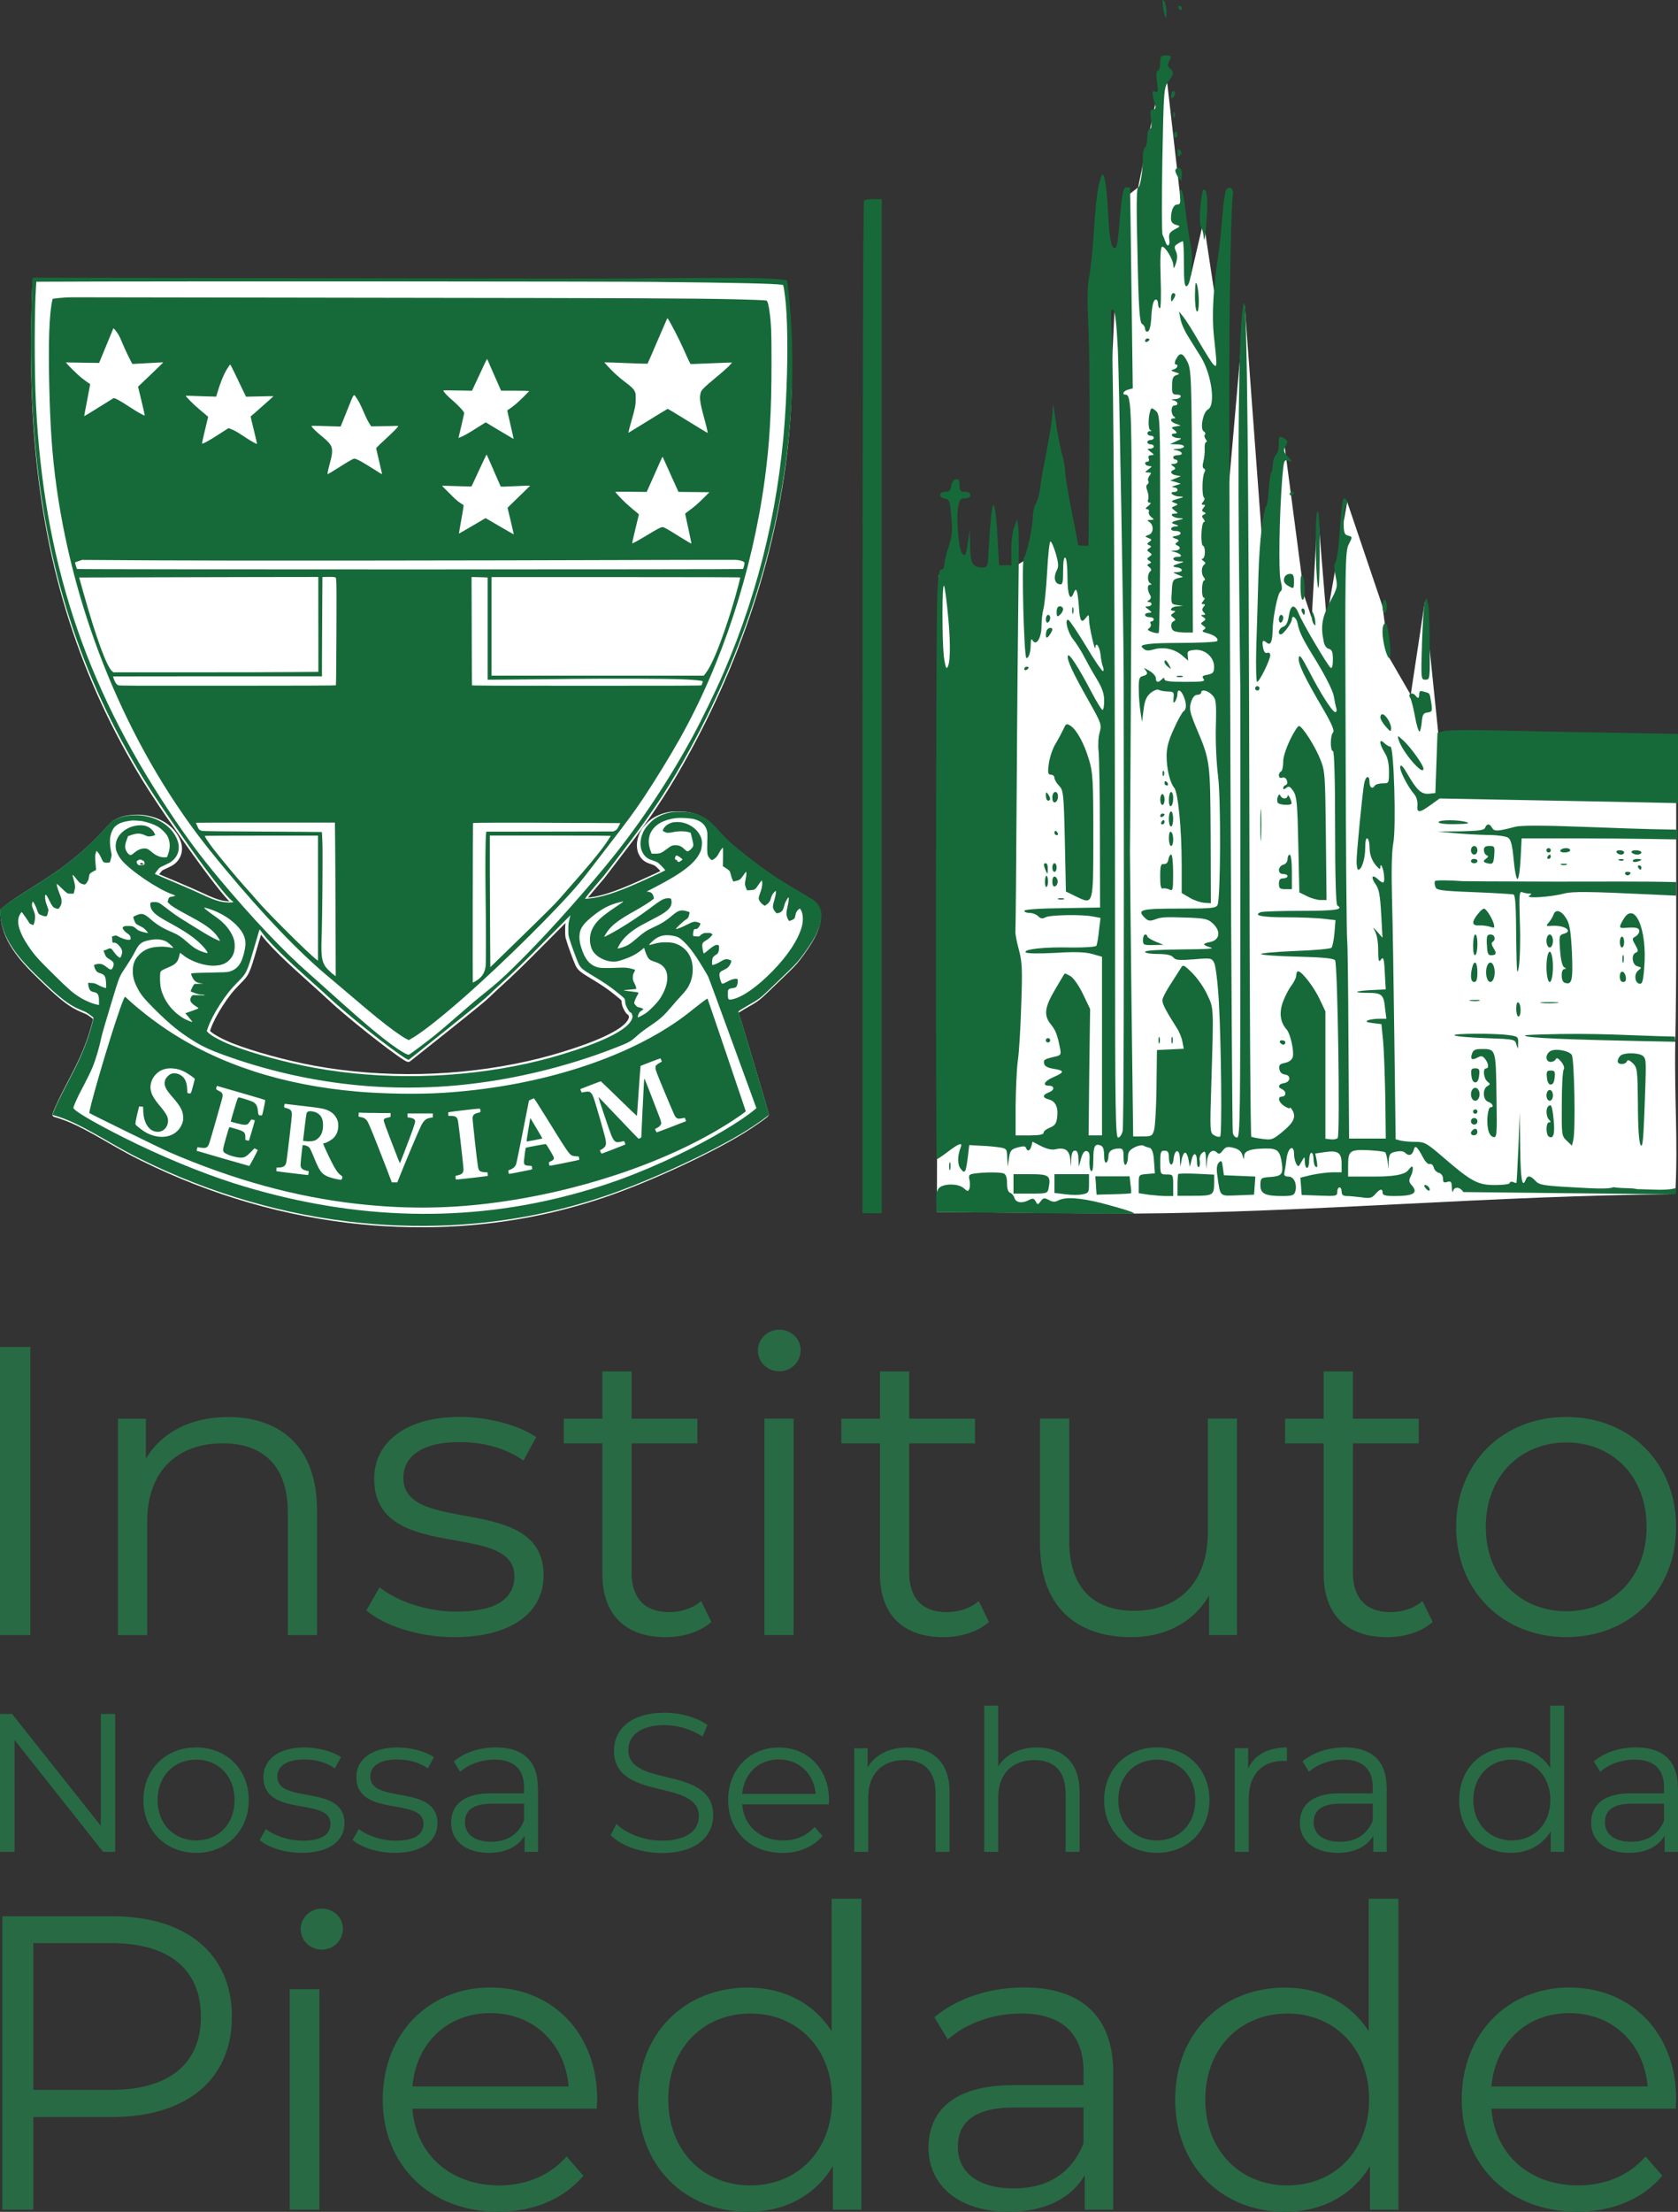 <?xml version="1.0" encoding="UTF-8"?><svg id="Camada_1" xmlns="http://www.w3.org/2000/svg" viewBox="0 0 409.54 539.41"><rect x="0" y="0" width="409.54" height="539.41" fill="#333333" stroke="none"/><defs><style>.cls-1{fill:#286a44;}.cls-2,.cls-3,.cls-4,.cls-5{fill-rule:evenodd;}.cls-2,.cls-4{fill:#fff;}.cls-3{fill:#176939;}.cls-4{stroke:#fff;stroke-miterlimit:10;}.cls-6,.cls-5{fill:#166a39;}</style></defs><g><path class="cls-1" d="m0,328.5h7.42v70.26H0v-70.26Z"/><path class="cls-1" d="m77.38,368.14v30.62h-7.13v-29.91c0-11.15-5.82-16.86-15.86-16.86-11.34,0-18.47,7.03-18.47,19.07v27.71h-7.13v-52.79h6.82v9.74c3.81-6.42,10.94-10.14,20.07-10.14,12.85,0,21.68,7.42,21.68,22.58h.01Z"/><path class="cls-1" d="m89.42,392.73l3.21-5.62c4.22,3.32,11.34,5.92,18.77,5.92,10.04,0,14.15-3.42,14.15-8.63,0-13.75-34.23-2.91-34.23-23.79,0-8.63,7.42-15.06,20.88-15.06,6.82,0,14.25,1.91,18.67,4.92l-3.11,5.72c-4.61-3.21-10.14-4.51-15.56-4.51-9.53,0-13.75,3.71-13.75,8.73,0,14.25,34.23,3.51,34.23,23.79,0,9.14-8.03,15.06-21.78,15.06-8.73,0-17.16-2.81-21.48-6.52h0Z"/><path class="cls-1" d="m173.63,395.55c-2.81,2.5-7.03,3.71-11.15,3.71-9.94,0-15.46-5.62-15.46-15.35v-31.91h-9.43v-6.02h9.43v-11.54h7.13v11.54h16.06v6.02h-16.06v31.52c0,6.23,3.21,9.63,9.14,9.63,2.91,0,5.82-.9,7.83-2.71l2.5,5.12h0Z"/><path class="cls-1" d="m184.97,329.3c0-2.71,2.31-5.02,5.22-5.02s5.22,2.21,5.22,4.92c0,2.91-2.21,5.22-5.22,5.22s-5.22-2.31-5.22-5.12Zm1.6,16.66h7.13v52.79h-7.13v-52.79Z"/><path class="cls-1" d="m241.38,395.55c-2.81,2.5-7.03,3.71-11.15,3.71-9.94,0-15.46-5.62-15.46-15.35v-31.91h-9.43v-6.02h9.43v-11.54h7.13v11.54h16.06v6.02h-16.06v31.52c0,6.23,3.21,9.63,9.14,9.63,2.91,0,5.82-.9,7.83-2.71l2.5,5.12h0Z"/><path class="cls-1" d="m301.9,345.96v52.79h-6.82v-9.63c-3.71,6.42-10.54,10.14-18.97,10.14-13.45,0-22.28-7.52-22.28-22.69v-30.62h7.13v29.91c0,11.25,5.82,16.97,15.86,16.97,11.04,0,17.97-7.13,17.97-19.17v-27.71h7.13-.01Z"/><path class="cls-1" d="m349.67,395.55c-2.81,2.5-7.03,3.71-11.15,3.71-9.94,0-15.45-5.62-15.45-15.35v-31.91h-9.43v-6.02h9.43v-11.54h7.13v11.54h16.06v6.02h-16.06v31.52c0,6.23,3.21,9.63,9.14,9.63,2.91,0,5.82-.9,7.83-2.71l2.5,5.12h0Z"/><path class="cls-1" d="m355.39,372.36c0-15.66,11.44-26.8,26.89-26.8s26.8,11.15,26.8,26.8-11.34,26.89-26.8,26.89-26.89-11.25-26.89-26.89Zm46.48,0c0-12.34-8.34-20.58-19.57-20.58s-19.67,8.23-19.67,20.58,8.43,20.58,19.67,20.58,19.57-8.23,19.57-20.58Z"/></g><g><path class="cls-1" d="m56.59,491.86c0,15.24-11.04,24.43-29.24,24.43H8.13v22.59H.57v-71.56h26.79c18.2,0,29.24,9.2,29.24,24.53h-.01Zm-7.56.01c0-11.46-7.56-17.99-21.88-17.99H8.13v35.78h19.02c14.32,0,21.88-6.54,21.88-17.79h0Z"/><path class="cls-1" d="m73.39,470.41c0-2.67,2.28-4.95,5.15-4.95s5.15,2.18,5.15,4.85c0,2.87-2.18,5.15-5.15,5.15s-5.15-2.28-5.15-5.05Zm-2.69,14.7h7.26v53.78h-7.26v-53.78h0Z"/><path class="cls-1" d="m145.64,514.25h-44.99c.82,11.25,9.41,18.71,21.17,18.71,6.54,0,12.38-2.36,16.47-7.06l4.09,4.7c-4.8,5.72-12.27,8.79-20.75,8.79-16.77,0-28.22-11.46-28.22-27.39s11.15-27.3,26.28-27.3,26.07,11.15,26.07,27.3c0,.61-.1,1.44-.1,2.25h-.01Zm-44.99-5.42h38.14c-.92-10.53-8.58-17.89-19.12-17.89s-18.1,7.37-19.02,17.89Z"/><path class="cls-1" d="m210.24,463.03v75.86h-6.95v-10.63c-4.4,7.26-11.86,11.15-20.75,11.15-15.34,0-26.79-11.15-26.79-27.39s11.46-27.3,26.79-27.3c8.58,0,15.95,3.68,20.44,10.63v-32.31h7.26Zm-7.16,48.97c0-12.57-8.58-20.96-19.94-20.96s-20.04,8.39-20.04,20.96,8.58,20.96,20.04,20.96,19.94-8.39,19.94-20.96Z"/><path class="cls-1" d="m271.7,505.56v33.33h-6.95v-8.39c-3.27,5.53-9.61,8.89-18.5,8.89-12.17,0-19.63-6.34-19.63-15.64,0-8.28,5.32-15.24,20.75-15.24h17.08v-3.27c0-9.2-5.22-14.21-15.24-14.21-6.95,0-13.49,2.46-17.89,6.34l-3.27-5.42c5.42-4.6,13.4-7.26,21.88-7.26,13.9,0,21.78,6.95,21.78,20.86h0Zm-7.26,17.19v-8.79h-16.87c-10.43,0-13.8,4.09-13.8,9.61,0,6.24,5.01,10.12,13.59,10.12s14.21-3.88,17.08-10.94h0Z"/><path class="cls-1" d="m341.31,463.03v75.86h-6.95v-10.63c-4.4,7.26-11.86,11.15-20.75,11.15-15.34,0-26.79-11.15-26.79-27.39s11.46-27.3,26.79-27.3c8.58,0,15.95,3.68,20.44,10.63v-32.31h7.26Zm-7.16,48.97c0-12.57-8.58-20.96-19.94-20.96s-20.04,8.39-20.04,20.96,8.58,20.96,20.04,20.96,19.94-8.39,19.94-20.96Z"/><path class="cls-1" d="m408.99,514.25h-44.99c.82,11.25,9.41,18.71,21.17,18.71,6.54,0,12.36-2.36,16.46-7.06l4.09,4.7c-4.8,5.72-12.27,8.79-20.75,8.79-16.77,0-28.22-11.46-28.22-27.39s11.15-27.3,26.28-27.3,26.07,11.15,26.07,27.3c0,.61-.1,1.44-.1,2.25h0Zm-44.99-5.42h38.14c-.92-10.53-8.58-17.89-19.12-17.89s-18.1,7.37-19.02,17.89Z"/></g><g><path class="cls-1" d="m28.11,417.98v33.64h-2.94l-21.62-27.29v27.29H0v-33.64h2.94l21.67,27.29v-27.29h3.5Z"/><path class="cls-1" d="m35,438.98c0-7.49,5.48-12.83,12.88-12.83s12.83,5.33,12.83,12.83-5.43,12.88-12.83,12.88-12.88-5.39-12.88-12.88Zm22.25,0c0-5.91-3.99-9.85-9.37-9.85s-9.42,3.94-9.42,9.85,4.04,9.85,9.42,9.85,9.37-3.94,9.37-9.85Z"/><path class="cls-1" d="m63.35,448.74l1.54-2.69c2.02,1.59,5.43,2.84,8.99,2.84,4.81,0,6.78-1.63,6.78-4.14,0-6.59-16.38-1.39-16.38-11.38,0-4.14,3.56-7.21,10-7.21,3.27,0,6.83.92,8.94,2.36l-1.49,2.74c-2.21-1.54-4.85-2.17-7.45-2.17-4.57,0-6.59,1.78-6.59,4.18,0,6.83,16.38,1.68,16.38,11.38,0,4.38-3.84,7.21-10.43,7.21-4.18,0-8.22-1.35-10.28-3.12h0Z"/><path class="cls-1" d="m86.04,448.74l1.54-2.69c2.02,1.59,5.43,2.84,8.99,2.84,4.81,0,6.78-1.63,6.78-4.14,0-6.59-16.38-1.39-16.38-11.38,0-4.14,3.56-7.21,10-7.21,3.27,0,6.83.92,8.94,2.36l-1.49,2.74c-2.21-1.54-4.85-2.17-7.45-2.17-4.57,0-6.59,1.78-6.59,4.18,0,6.83,16.38,1.68,16.38,11.38,0,4.38-3.84,7.21-10.43,7.21-4.18,0-8.22-1.35-10.28-3.12h0Z"/><path class="cls-1" d="m131.3,435.95v15.67h-3.27v-3.94c-1.54,2.6-4.51,4.18-8.7,4.18-5.72,0-9.23-2.98-9.23-7.35,0-3.89,2.49-7.17,9.75-7.17h8.03v-1.54c0-4.32-2.45-6.68-7.17-6.68-3.27,0-6.34,1.16-8.41,2.98l-1.54-2.55c2.55-2.17,6.29-3.41,10.28-3.41,6.53,0,10.24,3.27,10.24,9.81h.01Zm-3.41,8.07v-4.14h-7.93c-4.9,0-6.49,1.93-6.49,4.51,0,2.94,2.36,4.76,6.39,4.76s6.68-1.82,8.03-5.15h.01Z"/><path class="cls-1" d="m149.04,447.54l1.39-2.74c2.4,2.36,6.68,4.08,11.1,4.08,6.29,0,9.04-2.64,9.04-5.96,0-9.23-20.72-3.56-20.72-16,0-4.95,3.84-9.23,12.39-9.23,3.8,0,7.73,1.1,10.43,2.98l-1.2,2.83c-2.88-1.87-6.25-2.79-9.23-2.79-6.16,0-8.89,2.74-8.89,6.1,0,9.23,20.72,3.65,20.72,15.91,0,4.95-3.95,9.18-12.54,9.18-5.05,0-10-1.78-12.5-4.38h.01Z"/><path class="cls-1" d="m202.29,440.04h-21.15c.39,5.28,4.42,8.8,9.94,8.8,3.07,0,5.82-1.1,7.73-3.31l1.93,2.21c-2.26,2.69-5.77,4.14-9.75,4.14-7.88,0-13.27-5.39-13.27-12.88s5.24-12.83,12.35-12.83,12.26,5.24,12.26,12.83c0,.28-.05.67-.05,1.05h.01Zm-21.15-2.55h17.93c-.43-4.95-4.04-8.41-8.99-8.41s-8.5,3.46-8.94,8.41h0Z"/><path class="cls-1" d="m231.75,436.96v14.66h-3.41v-14.32c0-5.33-2.79-8.07-7.6-8.07-5.43,0-8.84,3.37-8.84,9.13v13.27h-3.41v-25.27h3.27v4.66c1.83-3.07,5.24-4.85,9.61-4.85,6.16,0,10.39,3.56,10.39,10.82v-.02Z"/><path class="cls-1" d="m263.48,436.96v14.66h-3.41v-14.32c0-5.33-2.79-8.07-7.6-8.07-5.43,0-8.84,3.37-8.84,9.13v13.27h-3.41v-35.66h3.41v14.8c1.87-2.94,5.19-4.61,9.47-4.61,6.16,0,10.39,3.56,10.39,10.82v-.02Z"/><path class="cls-1" d="m269.48,438.98c0-7.49,5.48-12.83,12.88-12.83s12.83,5.33,12.83,12.83-5.43,12.88-12.83,12.88-12.88-5.39-12.88-12.88Zm22.25,0c0-5.91-3.99-9.85-9.37-9.85s-9.42,3.94-9.42,9.85,4.04,9.85,9.42,9.85,9.37-3.94,9.37-9.85Z"/><path class="cls-1" d="m314.09,426.16v3.31c-.28,0-.58-.05-.82-.05-5.28,0-8.5,3.37-8.5,9.32v12.88h-3.41v-25.27h3.27v4.95c1.59-3.37,4.81-5.15,9.47-5.15h-.01Z"/><path class="cls-1" d="m338.45,435.95v15.67h-3.27v-3.94c-1.54,2.6-4.51,4.18-8.7,4.18-5.72,0-9.23-2.98-9.23-7.35,0-3.89,2.49-7.17,9.75-7.17h8.03v-1.54c0-4.32-2.45-6.68-7.17-6.68-3.27,0-6.34,1.16-8.41,2.98l-1.54-2.55c2.55-2.17,6.29-3.41,10.28-3.41,6.53,0,10.24,3.27,10.24,9.81h.01Zm-3.41,8.07v-4.14h-7.93c-4.9,0-6.49,1.93-6.49,4.51,0,2.94,2.36,4.76,6.39,4.76s6.68-1.82,8.03-5.15h.01Z"/><path class="cls-1" d="m381.75,415.96v35.66h-3.27v-5c-2.07,3.41-5.58,5.24-9.75,5.24-7.21,0-12.59-5.24-12.59-12.88s5.39-12.83,12.59-12.83c4.04,0,7.5,1.73,9.62,5v-15.18h3.41,0Zm-3.37,23.01c0-5.91-4.04-9.85-9.37-9.85s-9.42,3.94-9.42,9.85,4.04,9.85,9.42,9.85,9.37-3.94,9.37-9.85Z"/><path class="cls-1" d="m409.54,435.95v15.67h-3.27v-3.94c-1.54,2.6-4.51,4.18-8.7,4.18-5.71,0-9.23-2.98-9.23-7.35,0-3.89,2.5-7.17,9.75-7.17h8.03v-1.54c0-4.32-2.45-6.68-7.17-6.68-3.27,0-6.34,1.16-8.41,2.98l-1.54-2.55c2.55-2.17,6.29-3.41,10.28-3.41,6.53,0,10.24,3.27,10.24,9.81h.01Zm-3.41,8.07v-4.14h-7.93c-4.9,0-6.49,1.93-6.49,4.51,0,2.94,2.36,4.76,6.4,4.76s6.68-1.82,8.03-5.15h0Z"/></g><path class="cls-3" d="m210.87,48.92c-.21.16-.36,55.81-.36,123.65v123.29h4.69V48.55h-1.98c-1.09,0-2.19.16-2.34.36h-.01Z"/><g><g><path class="cls-4" d="m198.07,219.93c-.25-.18-1.7-1.07-3.21-1.96-5.62-3.28-8.07-4.94-12.61-8.46-4.03-3.13-5.32-4.29-7.57-6.84-2.2-2.47-3.8-3.49-6.31-4.03-1.23-.26-3.79-.34-4.91-.14-1.56.27-3.06.87-4.19,1.67-.74.53-1.87,1.74-2.3,2.46-1.09,1.84-1.34,3.93-.63,5.44.53,1.13,1.23,1.73,2.54,2.13.45.14.97.36,1.18.47.43.25,1.91,1.78,1.86,1.92-.03.1-2.65,1.31-6.45,3.01-5.59,2.48-9.09,3.58-12.25,3.84l-.74.05.17-.25c.33-.53,1.3-1.71,2.58-3.19.74-.84,1.56-1.81,1.84-2.15.46-.58,5.05-6.59,7.43-9.74,5.12-6.81,9.12-13.03,13.39-20.87,14.48-26.54,22.84-54.6,24.59-82.54.42-6.77.42-14.43,0-21.24-.27-4.24-.84-9.88-1.02-9.99-.3-.18-3.04-.39-6.77-.53-3.2-.11-23.86-.05-31.7.09-3.38.06-76.32-.04-132.95-.19l-11.58-.03-.04.44c-.08.76-.23,5.4-.32,10.39-.14,7.21.03,15.44.45,22.46,1.93,31.71,9.58,58.29,24.04,83.5,3.21,5.59,6.35,10.39,12.77,19.48,5.8,8.21,10.19,13.86,11.56,14.85l.33.25-.41.06c-.67.1-2.11-.03-3.01-.25-1.22-.32-2.36-.76-4.47-1.76-1.03-.49-3.97-1.78-6.52-2.85-2.55-1.08-4.66-1.97-4.68-1.99-.12-.1.98-1.51,1.3-1.66.12-.05.76-.36,1.42-.67,1.02-.48,1.3-.67,1.76-1.12,1.4-1.37,1.66-3.32.73-5.3-1.44-3.04-4.68-5.06-8.72-5.46-1.51-.15-3.54.04-4.9.46-.76.24-1.79.78-2.3,1.22-.23.2-.95.95-1.59,1.69-1.26,1.43-3.28,3.44-5.09,5.05-3.63,3.23-6.69,5.46-12.65,9.19-4.05,2.53-5.07,3.22-6.73,4.54l-.82.66.05,1.08c.14,2.74,1.1,5.43,2.93,8.17,1.51,2.26,3.29,4.27,6.68,7.54,4.85,4.69,7.06,6.38,9.69,7.48.61.25,1.28.54,1.48.64.36.19,1.73,1.19,1.82,1.33s-.6,2.73-1.23,4.6c-1.12,3.35-2.32,6.02-4.9,10.95-.86,1.64-1.87,3.61-2.24,4.38-.68,1.42-1.57,3.46-1.57,3.62,0,.04.21.14.46.19.74.18,2.33.75,3.67,1.32,1.84.78,4.54,2.19,7.95,4.15,5.39,3.11,6.48,3.7,9.24,5.07,17.02,8.45,35.21,13.72,53.72,15.54,7.8.77,16.33.91,23.95.39,12.22-.82,23.77-3.12,35.11-6.95,10.69-3.63,25.67-10.53,34.03-15.7,2.49-1.54,5.64-3.76,5.75-4.05.03-.08-7.09-23.93-7.46-24.98-.02-.06.7-.53,1.73-1.13,3.86-2.23,3.13-1.66,8-6.33,3.91-3.76,4.47-4.33,5.34-5.46,3.2-4.16,4.72-7.05,5.04-9.57.23-1.81-.39-3.43-1.71-4.41l-.03.02Zm-59.42,9.12c.34,1.21,1.85,5.32,2.26,6.17.51,1.03,1,1.45,3.49,2.93,2.64,1.58,4.3,2.71,5.84,3.97,2.07,1.69,1.88,1.47,1.98,2.31.06.57.16.88.44,1.44.39.77.73,1.2.95,1.2.1,0,.19.16.29.46.13.43.14.51.02.91-.67,2.27-5.36,4.9-13.62,7.65-4.1,1.36-7.54,2.32-11.56,3.22-16.84,3.76-35.28,4.15-51.99,1.1-6.83-1.25-15.11-3.51-20.21-5.53-2.48-.98-4.8-2.25-5.55-3.04l-.3-.31.28-.81c.54-1.57,1.63-3.66,2.97-5.72,1.47-2.27,2.59-3.68,4.29-5.39,2.15-2.16,2.18-2.22,4.1-8.76.6-2.05,1.11-3.79,1.14-3.88.04-.12.13-.04.41.35,1.57,2.22,4.84,5.55,10,10.18,4.66,4.19,5.64,5.07,6.57,5.95,4.2,3.98,15.13,12.66,18.47,14.68.6.36.71.4.86.32.1-.06,4.22-3.34,9.16-7.29,7.09-5.67,9.27-7.44,10.26-8.42.7-.68,2.06-1.95,3.02-2.82,2.97-2.69,5.39-5.04,11.17-10.88,3.06-3.08,5.56-5.6,5.57-5.6,0,0-.11.45-.25.98-.25.88-.27,1.09-.28,2.36,0,1.27,0,1.48.23,2.25v.02Zm-103.12-17.86c-.04.05-.34.11-.71.13-.58.04-.67.02-.88-.17-.12-.11-.25-.33-.28-.49-.05-.25-.02-.3.28-.5.42-.29.64-.29,1.16,0,.38.21.43.27.46.58.02.18,0,.38-.04.44h.01Zm128.77-1.57c.04-.4.18-.64.39-.64.06,0,.26.08.45.18.36.19,1.04.76.98.81-.03.02-.21.17-.4.32-.2.16-.42.28-.48.28s-.31-.13-.53-.29c-.42-.27-.43-.29-.39-.65h-.02Z"/><path class="cls-4" d="m169.09,245.55c-2.31,1.84-3.44,2.69-4.99,3.72-13.93,9.38-34.44,15.54-56.22,16.89-5.93.37-14.24.25-20.71-.31-18.18-1.57-33.71-6.62-46.37-15.11-3.35-2.24-6.93-5.05-9.43-7.41-.27-.25-.53-.46-.58-.46s-.21.31-.37.67c-.45,1.06-1.05,2.76-1.87,5.24-2.74,8.32-6.68,22.01-6.41,22.28.2.2,17.5,8.67,19.27,9.44,15.61,6.75,30.74,10.92,45.76,12.58,11.13,1.24,21.37,1.2,32.09-.13,21.05-2.6,42.36-9.68,57.4-19.05,2.22-1.38,4.77-3.14,4.76-3.28-.02-.14-9.23-27.25-9.28-27.3-.07-.07-1.21.76-3.06,2.23h.01Z"/></g><g><path class="cls-5" d="m7.92,68.19c-.08.77-.23,5.43-.33,10.45-.14,7.25.03,15.53.45,22.59,1.94,31.89,9.64,58.62,24.18,83.98,3.22,5.62,6.39,10.45,12.84,19.6,5.83,8.26,10.25,13.94,11.63,14.94l.33.25-.41.06c-.67.1-2.12-.03-3.03-.26-1.22-.32-2.37-.77-4.49-1.77-1.04-.49-3.99-1.79-6.56-2.87-2.56-1.08-4.69-1.98-4.7-2-.12-.1.99-1.51,1.31-1.67.12-.05.77-.36,1.43-.68,1.02-.48,1.3-.67,1.77-1.13,1.41-1.38,1.67-3.34.73-5.33-1.45-3.06-4.7-5.09-8.77-5.5-1.51-.15-3.56.04-4.93.47-.77.24-1.8.78-2.32,1.22-.23.2-.95.96-1.59,1.7-1.27,1.44-3.3,3.46-5.12,5.08-3.65,3.25-6.73,5.49-12.73,9.24-4.08,2.55-5.1,3.24-6.77,4.57l-.83.66.05,1.08c.14,2.76,1.11,5.46,2.95,8.22,1.51,2.27,3.31,4.3,6.72,7.58,4.88,4.71,7.1,6.42,9.75,7.52.62.26,1.29.55,1.49.64.36.19,1.74,1.2,1.83,1.34s-.61,2.75-1.23,4.62c-1.13,3.36-2.33,6.06-4.93,11.01-.86,1.65-1.88,3.63-2.25,4.4-.69,1.43-1.58,3.48-1.58,3.64,0,.04.21.14.47.19.75.18,2.34.76,3.69,1.33,1.85.78,4.56,2.2,8,4.17,5.43,3.13,6.52,3.73,9.29,5.1,17.11,8.5,35.42,13.8,54.03,15.63,7.85.78,16.43.92,24.09.4,12.3-.83,23.9-3.14,35.31-6.99,10.75-3.65,25.82-10.6,34.23-15.79,2.5-1.55,5.67-3.78,5.79-4.07.03-.08-7.13-24.07-7.5-25.12-.02-.06.7-.54,1.74-1.14,3.88-2.25,3.14-1.66,8.05-6.37,3.94-3.78,4.5-4.35,5.37-5.49,3.21-4.18,4.75-7.09,5.06-9.63.23-1.82-.4-3.45-1.72-4.44-.25-.18-1.71-1.07-3.23-1.97-5.65-3.3-8.12-4.97-12.68-8.51-4.05-3.14-5.35-4.32-7.62-6.88-2.21-2.48-3.82-3.51-6.34-4.05-1.23-.26-3.81-.34-4.94-.14-1.57.27-3.08.87-4.22,1.68-.74.53-1.88,1.75-2.32,2.47-1.1,1.85-1.35,3.95-.63,5.47.53,1.14,1.23,1.74,2.55,2.14.45.14.98.36,1.19.48.43.26,1.92,1.79,1.87,1.93-.03.1-2.67,1.32-6.49,3.03-5.62,2.49-9.14,3.6-12.32,3.87l-.75.05.17-.25c.33-.53,1.3-1.72,2.6-3.21.74-.85,1.57-1.82,1.85-2.16.47-.58,5.08-6.62,7.47-9.79,5.15-6.85,9.17-13.11,13.47-20.99,14.57-26.7,22.97-54.92,24.73-83.01.42-6.81.42-14.52,0-21.36-.27-4.26-.85-9.94-1.03-10.05-.3-.18-3.06-.4-6.81-.53-3.21-.11-24-.05-31.88.09-3.4.06-76.76-.04-133.72-.19l-11.64-.03-.04.44-.03.04Zm152.5.57c18.98.18,28.43.4,30.36.68.35.05.37.07.46.47.18.81.44,2.89.57,4.41.47,5.34.47,14.56,0,23.78-1.17,23.28-6.16,44.95-15.18,65.9-2.01,4.66-5.34,11.5-7.72,15.88-6.17,11.29-13.5,22.16-21.31,31.58-7.39,8.91-15.42,17.76-22.17,24.36-2.79,2.74-4.46,4.22-7.13,6.34-1.88,1.5-3.14,2.56-6.61,5.58-3.22,2.82-5.01,4.32-7.02,5.89-1.68,1.31-4.54,3.42-4.84,3.56-.54.25-3.99-2.06-8-5.35-2.93-2.4-5.88-4.98-12.11-10.58-1.67-1.5-3.69-3.3-4.49-4.01-6.1-5.36-13.92-13.62-21.56-22.76-4.87-5.83-8.02-10.08-12.48-16.79-20.67-31.14-30.5-61.19-32.41-99.04-.41-8.11-.4-23.29.03-29.11l.06-.84,15.46-.05c25.15-.08,125.91-.02,136.08.09h0Zm8.35,130.87c2.11.37,3.36,1.35,3.77,2.94.12.49.14.88.08,2.92-.07,2.7,0,3.13.55,3.78.5.58.57.59,1.17.17.51-.35.77-.68,1.23-1.58.22-.42.77-1.14.86-1.14.04,0,.05,1.02.04,2.26l-.03,2.27.73.47c.4.26.79.56.88.68.09.12.25.59.36,1.04.11.46.29.99.4,1.19l.18.35.6-.13c.93-.21,1.15-.38,1.82-1.36.33-.48.63-.87.67-.87.15,0,.1.96-.1,1.79-.23.95-.19,1.5.13,2.21l.23.51.78-.04c1.05-.04,1.24-.18,1.92-1.21.3-.45.63-.9.72-1l.18-.18.06.33c.11.55-.03,1.49-.32,2.31-.52,1.44-.57,1.66-.45,2.06.12.4.66,1.03,1.13,1.32l.3.18.48-.33c.54-.37.84-.82,1-1.49.17-.7.6-1.39,1.06-1.7l.21-.13-.05.62c-.04.34-.22,1.14-.41,1.8-.46,1.49-.42,1.84.28,2.73.29.38.4.4.98.19.53-.18.9-.61,1.07-1.25.08-.27.2-.7.26-.94.13-.47.78-1.54.92-1.54.15,0,.02,1.09-.27,2.33-.33,1.38-.32,2.02.06,2.85.13.3.3.55.36.55.25,0,1.07-.36,1.24-.55.12-.12.22-.41.28-.81.1-.66.37-1.15.83-1.49l.25-.18.17.22c.6.78.74,2.58.33,4.14-.84,3.15-3.38,7.05-7.15,10.9-3.54,3.64-7.12,6.2-9.5,6.8-1.32.33-1.4.27-1.41-1.16,0-.9,0-.96.22-1.17.18-.18.34-.24.85-.29.34-.04.72-.14.85-.22.28-.18.5-.86.5-1.53,0-.41-.02-.47-.21-.52-.48-.11-1.37.12-2.16.56-.87.5-1.39.7-1.52.56-.19-.19-.6-1.58-.6-2.05,0-.63.19-.85,1.08-1.26.84-.38,1.27-.77,1.58-1.42.36-.78.34-.89-.21-1.06-.85-.26-1.1-.19-2.32.53-.79.47-1.74.84-1.87.71-.1-.09-.04-1.28.07-1.61.1-.3.48-.67.95-.92.39-.21.63-.8.64-1.52.02-.71-.1-.87-.59-.81-.45.04-1.07.43-2.18,1.37-.47.4-.89.72-.94.72-.11,0-.38-1.21-.39-1.84-.02-.66.14-.9.88-1.33.6-.35.92-.61,1.33-1.09l.29-.33-.19-.21c-.18-.19-.26-.21-1.11-.21-.5,0-.91.04-.91.07,0,.04-.16.14-.35.22-.22.08-.39.23-.46.37-.07.17-.35.23-.84.19-.41-.03-.78-.08-.83-.11-.14-.08-.03-1.25.15-1.51.1-.15.21-.2.47-.2.28,0,.39-.05.57-.27.25-.29.43-.62.53-.93.05-.17,0-.21-.43-.37-.92-.34-1.27-.28-2.84.52-1.28.65-2.45,1.12-2.67,1.04-.15-.05,1.59-1.73,2.24-2.16.73-.48.72-.48.89-1.04.27-.97.32-.87-.45-1.1-1.47-.43-2.11-.26-3.6,1.01-1.56,1.34-2.71,2.05-4.83,3-1.29.58-2.18,1.16-3.6,2.4-1.21,1.04-1.74,1.44-2.37,1.81-.5.29-1.66.71-2.18.8l-.38.06.3-.61c.85-1.68,2.52-3.29,4.85-4.69.5-.29,1.86-1.02,3.01-1.62,2.37-1.23,3.13-1.67,3.8-2.23.94-.77,1.29-1.44,1.23-2.32-.05-.7-.15-.8-.78-.8-1.08,0-1.71.34-4.7,2.6-2.15,1.61-4.66,3.29-7.25,4.84-1.57.93-3.62,2.03-3.67,1.97-.08-.07.74-1.36,1.21-1.9,1.14-1.33,2.77-2.49,6.15-4.38,2.12-1.19,3.78-2.23,4.43-2.79l.33-.29-.12-.47c-.18-.71-.58-1.07-1.29-1.16l-.4-.04,1.98-1.02c7.02-3.62,10.16-6.12,11.24-8.93.27-.73.38-1.95.22-2.69-.51-2.37-3.18-4.32-5.9-4.32-.47,0-1.04.05-1.29.12-.92.25-1.71.8-2.13,1.52-.26.45-.22.54.36.81.48.24.95.23,2.04,0,1.13-.25,2.7-.26,3.6-.02l.62.17.33,1.28c.46,1.81.45,2.01-.18,2.67-.35.38-.7.59-.96.59-.1,0-.42-.26-.74-.55-.69-.69-1.28-.94-2.17-.94-.74,0-1.06.14-2.12.96-1.28.96-1.62,1.1-2.74,1.11h-.92l-.28-.75c-1.06-2.83-.16-5.32,2.44-6.8.93-.53,2.42-.97,3.77-1.13.86-.1,2.84-.03,3.79.14v-.02Zm-133.77.7c1.02.18,2.56.71,3.4,1.19.92.52,2.11,1.68,2.49,2.43.7,1.38.71,2.9.06,4.58l-.19.51-.46.03c-1.11.06-2.15-.34-3.22-1.25-.39-.33-.81-.65-.96-.72-.83-.43-2.18-.11-3.22.76-.34.3-.73.57-.85.62-.33.12-.69-.1-1.04-.64-.6-.91-.62-1.6-.07-3.07l.31-.85.49-.18c1.58-.57,2.46-.59,3.61-.06.67.31.79.33,1.28.29.3-.02.7-.11.91-.19l.37-.15-.25-.49c-.45-.87-1.32-1.55-2.3-1.77-1.14-.26-2.77-.04-4.01.56-1.82.87-3,2.41-3.1,4.04-.04.44,0,.92.06,1.21.17.74.74,1.82,1.35,2.55,2.24,2.66,8.76,7.07,12.38,8.37.45.16.78.33.74.36s-.33.11-.64.17c-.89.17-.91.18-1.08.79l-.16.55.33.34c.68.7,1.69,1.31,5.51,3.36,3.66,1.96,5.42,3.3,6.5,4.96.63.98.63.99-.55.44-1.06-.49-2.53-1.33-4.56-2.6-.9-.55-2.3-1.43-3.13-1.94-1.71-1.05-2.63-1.69-4.45-3.1-1.71-1.33-1.96-1.45-2.88-1.44-.94,0-1.03.08-.98.78.06.71.37,1.29,1.01,1.91.69.65,1.59,1.23,3.9,2.49,3.71,2.03,5.9,3.54,7.57,5.23.93.94,1.6,1.87,1.46,2.02-.09.08-1.33-.31-2.06-.64-.92-.43-1.67-.96-2.88-2.03-1.44-1.27-2.35-1.87-3.9-2.51-2.08-.87-3.55-1.77-5.05-3.09-1.25-1.1-1.88-1.39-2.66-1.22-.46.1-1.56.59-1.56.7,0,.19.31,1.07.49,1.37.18.32.33.43,1.13.82.75.37,1,.55,1.45,1.02.29.32.54.61.54.65,0,.15-1.76-.29-2.33-.58-.13-.07-.41-.28-.63-.48-.55-.51-.86-.61-1.91-.61-.84,0-.92.03-1.15.22-.21.19-.23.25-.14.41.22.41.56.79.95,1.06.7.47.88.68.94,1.1.04.25.02.43-.04.48-.23.23-1.1.1-2.05-.29-.5-.2-1.02-.45-1.15-.54-.23-.16-.26-.16-.77-.03l-.52.15.04.58c.06.96.08,1,.38.94.36-.08.81.16,1.29.69.54.6.77,1.07.78,1.57,0,.44-.35,1.4-.51,1.4-.3,0-1.02-.68-1.56-1.47-.63-.92-.78-.98-1.66-.55-.3.15-.6.25-.67.22-.19-.07-.17.11.12.83.32.78.42.89,1.18,1.34.72.43,1.03.78,1.03,1.16,0,.44-.26,1.1-.5,1.26-.26.18-.43.11-1.24-.51-.33-.26-.75-.53-.94-.62-.44-.2-1.2-.21-1.74-.03-.39.13-.41.15-.35.41.08.44.37,1.06.63,1.32.15.16.46.31.85.43,1.1.33,1.35.76,1.43,2.51.04.92.04,1.08-.08,1.08-.26,0-1.12-.34-1.92-.76-.76-.4-.86-.42-1.59-.46l-.78-.04v.22c0,.41.19,1.15.37,1.45.2.33.52.52,1.02.6.95.15,1.24.66,1.25,2.13v1l-.37-.06c-1.09-.18-3.13-1.03-4.43-1.88-1.72-1.1-2.56-1.84-6.17-5.39-3.99-3.92-4.85-4.9-6.39-7.2-2.02-3.04-2.75-5.41-2.16-7.07.16-.44.56-1.07.67-1.04.09.04,1.74,2.4,1.85,2.66.08.17.92.56,1,.48.02-.02.11-.31.22-.64.12-.41.18-.85.18-1.29,0-.58-.04-.78-.34-1.54-.19-.48-.38-1.01-.41-1.19-.06-.31.09-1.04.2-1.04.14,0,.69,1.05.96,1.82.15.46.33.92.41,1.03.17.26.77.55,1.41.69.63.12.68.08.91-.87.17-.74.21-.49-.41-2.18-.11-.28-.23-.84-.27-1.23-.07-.6-.06-.73.05-.85s.15-.11.31.09c.09.12.42.73.73,1.37.62,1.24.86,1.55,1.45,1.76.7.25.78.2,1.22-.62.2-.37.24-.55.24-1.1,0-.59-.05-.78-.45-1.76-.42-1.06-.73-2.07-.73-2.42,0-.12.3.11,1,.81.54.54,1.16,1.1,1.37,1.25.35.25.45.27,1.07.27h.68l.16-.55c.28-1,.26-1.41-.08-2.62-.18-.61-.32-1.18-.32-1.28,0-.16.02-.16.23.04.13.11.47.51.75.89.63.82.85,1,1.46,1.19.58.18.65.15,1.12-.52.28-.41.34-.59.41-1.13.09-.81.24-1.01,1.05-1.43.35-.18.66-.34.69-.36.02-.03-.03-.72-.11-1.56-.16-1.55-.13-2.18.14-2.86l.11-.26.34.39c.19.21.47.65.61.97.59,1.29.64,1.37.99,1.48.32.11,1.09.07,1.29-.05.05-.04.18-.45.28-.92l.18-.86-.19-.99c-.27-1.38-.32-2.66-.12-3.59.2-1,.63-1.88,1.11-2.33.92-.85,1.85-1.19,4-1.48.45-.06,2.17.04,2.95.18v.04Zm130.59,8.49c.36.19,1.05.77.99.81-.03.02-.21.17-.41.32-.2.16-.42.28-.48.28s-.31-.13-.54-.29c-.42-.27-.43-.29-.4-.65.04-.41.18-.64.39-.64.06,0,.26.08.45.18h0Zm-130.78,1.02c.38.21.43.27.46.58.02.18,0,.38-.04.44-.04.05-.34.11-.71.13-.58.04-.67.02-.88-.17-.12-.11-.25-.33-.28-.49-.05-.25-.02-.3.28-.5.42-.29.64-.29,1.17,0h0Zm117.27,10.08c-.04.05-.84.62-1.79,1.25-3.36,2.24-4.71,3.46-5.59,5.1-.74,1.35-.92,2.96-.51,4.44.27.97.56,1.46,1.25,2.11,1.3,1.22,3.54,1.94,5.12,1.64.85-.17,2.57-.77,3.55-1.24,1.06-.51,1.75-.96,2.52-1.6l.57-.48.28.89c.32,1.01.78,1.81,1.2,2.07.16.1.66.3,1.12.45,1.37.45,2.13,1,2.62,1.91.92,1.76.4,4.47-1.41,7.18-.68,1.01-2.49,2.84-3.41,3.46-.63.41-1.74,1.01-1.88,1.01-.11,0-.08-.24.11-.75.16-.41.26-.55.72-.88l.53-.39-.48-.23c-.26-.11-.6-.22-.75-.22-.26,0-.43-.14-.95-.77-.16-.18-.16-.21.02-.79.11-.33.36-.9.58-1.26s.37-.69.33-.72c-.1-.1-.8-.21-2.39-.39-.78-.09-1.29-.18-1.19-.21.09-.04.78-.11,1.53-.17s1.41-.12,1.47-.14c.15-.05-.08-.8-.48-1.55-.26-.5-.31-.68-.32-1.23,0-.57.02-.71.27-1.2.16-.3.28-.59.28-.63,0-.12-.71-.33-1.67-.5-.7-.12-1.12-.13-2.64-.07-2.68.11-4.08.09-4.75-.09-1.93-.52-3.14-1.9-4-4.59-.4-1.24-.53-1.93-.52-2.87,0-2,.92-3.29,3.96-5.6,1.85-1.4,3.55-2.24,5.61-2.77,1.11-.28,1.13-.29,1.06-.17h.03Zm-101.47,1.59c2.69.8,5.27,2.28,7.02,4.03,1.94,1.94,2.55,3.6,2.16,5.78-.65,3.52-1.69,5.04-3.88,5.65-.44.12-1.21.16-4.4.22-3.77.06-4.76.11-4.84.26-.1.16.37,1.2.72,1.59.46.49.91.7,1.79.77.63.06.62.06-.52.11l-1.17.04-.25.29c-.22.26-.77,1.49-.7,1.55.02.02.49.19,1.06.4.84.29,1.14.36,1.65.36.38,0,.65.04.69.11.04.07-.31.08-1.44.04-1.66-.06-1.59-.08-1.91.54-.4.78-.04,1.37,1.39,2.27.47.3.51.34.37.44-.08.06-.82.34-1.63.63l-1.49.51.89,1.05c.48.57.86,1.06.84,1.07-.09.09-1.51-.49-2.18-.89-2.93-1.74-5.07-4.7-5.6-7.77-.13-.77-.17-2.7-.06-3.32.05-.29.13-.4.49-.63.24-.15.94-.48,1.58-.74,1.71-.7,2.23-1.27,2.58-2.82.08-.36.16-.67.17-.68.02-.02.29.18.61.44,2.05,1.7,5.5,2.85,8.01,2.68,1.57-.11,2.55-.5,3.42-1.37.91-.92,1.31-1.97,1.31-3.46,0-.96-.15-1.62-.57-2.52-.85-1.78-2.25-3.32-4.27-4.7-1.05-.71-2.25-1.63-2.5-1.91-.21-.24-.11-.24.69,0l-.03-.02Zm88.38,2.68c-.25.88-.27,1.1-.28,2.38s0,1.49.23,2.26c.34,1.22,1.86,5.36,2.27,6.2.51,1.04,1,1.46,3.51,2.95,2.66,1.59,4.32,2.72,5.87,3.99,2.08,1.7,1.89,1.48,1.99,2.33.06.57.16.88.44,1.45.39.78.73,1.21.96,1.21.1,0,.19.16.29.47.13.43.14.51.02.92-.68,2.28-5.39,4.93-13.7,7.7-4.12,1.37-7.58,2.33-11.63,3.24-16.94,3.78-35.49,4.17-52.29,1.11-6.87-1.26-15.19-3.53-20.33-5.57-2.49-.99-4.83-2.26-5.58-3.06l-.3-.31.28-.82c.55-1.58,1.64-3.68,2.99-5.75,1.48-2.28,2.61-3.7,4.32-5.42,2.17-2.18,2.19-2.23,4.12-8.81.61-2.06,1.12-3.81,1.14-3.9.04-.12.13-.04.41.35,1.58,2.24,4.87,5.58,10.06,10.24,4.69,4.21,5.67,5.1,6.61,5.98,4.23,4,15.22,12.74,18.58,14.76.6.36.71.41.86.32.1-.06,4.25-3.36,9.21-7.34,7.13-5.71,9.32-7.49,10.32-8.47.7-.69,2.07-1.96,3.04-2.84,2.99-2.7,5.43-5.07,11.23-10.94,3.07-3.1,5.59-5.64,5.6-5.63s-.11.45-.25.99h0Zm25.52,4.07c.95.19,1.46.49,2.41,1.41,1,.95,1.94,2.12,3.11,3.87.73,1.09,2.26,3.6,2.79,4.58.11.19,2.8,7.5,5.99,16.24l5.8,15.89-.37.31c-3.4,2.87-10.92,7.33-18.47,10.95-10.09,4.84-18.43,7.87-28.4,10.37-25.89,6.48-52.83,5.36-80.24-3.3-8.05-2.55-18.08-6.7-26.95-11.17-6.45-3.24-11.18-5.96-12.11-6.96-.18-.18-.18-.24-.09-.55.24-.74,1.01-2.44,1.76-3.86,1.37-2.58,2.26-4.39,2.74-5.51.87-2.07,1.7-4.86,2.32-7.79.12-.58,1.12-4,2.21-7.59,2.22-7.32,2.03-6.84,3.74-9.41,1-1.51,1.71-2.69,2.33-3.89.81-1.59,1.38-2.08,2.84-2.45,1.8-.45,3.36-.41,4.52.15.72.34,2.17,1.7,1.73,1.62-1.56-.29-2.09-.33-3.25-.29-2.19.08-3.6.62-4.85,1.85-1.21,1.2-1.66,2.33-1.66,4.11,0,1.37.27,2.4,1.03,3.92.86,1.73,1.66,2.72,4.18,5.24,3.29,3.27,5.46,5.12,8.16,6.91,3.21,2.14,5.09,3.05,9.73,4.69,11.1,3.95,22.71,6.4,34.31,7.28,6.17.47,13.23.47,19.46,0,13.87-1.03,28.41-4.4,41.57-9.61,2.61-1.03,3.17-1.35,4.35-2.43.93-.85,1.96-1.63,3.63-2.77,2.44-1.66,3.18-2.33,5.36-4.91.65-.78,1.63-1.87,2.17-2.44,1.08-1.14,1.65-1.96,2.1-3.08.42-1.04.6-1.96.61-3.15.03-3.16-1.56-5.5-4.32-6.41-.55-.18-.92-.23-1.91-.26-1.37-.05-2.24.06-3.6.46-.43.12-.8.21-.82.18-.09-.09,1.01-1.14,1.6-1.54,1.28-.85,2.59-1.05,4.49-.66h0Z"/><path class="cls-5" d="m15.65,72.58c-.64.04-1.53.12-1.97.18l-.82.11-.11.44c-.33,1.27-.59,4.04-.73,7.57-.24,6.4.03,18.8.58,26.51,2.2,30.86,13.19,62.94,30.34,88.67,3.6,5.39,6.69,9.48,11.73,15.55,9.74,11.71,18.33,20.65,25.74,26.8.73.6,2.65,2.23,4.27,3.61,4.13,3.51,5.43,4.61,7.36,6.18,3.05,2.47,5.92,4.55,7.2,5.2l.52.26.49-.28c2.51-1.4,7.01-4.92,12.79-9.98,9.82-8.61,23.14-21.8,28.5-28.22.51-.62,1.75-2.19,2.75-3.5s3.03-3.95,4.51-5.86c4.47-5.78,6.02-7.88,8.34-11.36,2.84-4.27,6.32-9.94,8.76-14.27,10.28-18.28,17.67-40.77,20.72-63.06,1.22-8.9,1.67-16.76,1.68-28.76,0-7.52-.09-9.71-.54-12.73-.21-1.44-.45-2.26-.68-2.33-.39-.1-3.65-.23-7.72-.32-10.74-.24-24.12-.29-86.62-.37-36.38-.04-68.35-.09-71.03-.11s-5.41,0-6.05.05v.02Zm148.92,7.93c.77,1.46,1.8,3.58,2.29,4.69.48,1.11,1.06,2.37,1.27,2.79l.39.78h.6c.33,0,2.6-.1,5.06-.2,2.46-.11,4.47-.18,4.47-.16s-.18.25-.41.51c-.5.58-1.88,1.8-3.95,3.51-1.82,1.49-2.89,2.5-3.13,2.96-.1.18-.21.59-.26.92-.18,1.12.1,2.59,1.23,6.65.33,1.17.63,2.55.56,2.62,0,.02-2.18-1.29-4.82-2.92-2.63-1.63-4.84-2.96-4.9-2.96-.05,0-2.18,1.29-4.73,2.87s-4.69,2.89-4.76,2.92-.12.02-.12-.02c0-.12.39-1.56.85-3.17.81-2.82.94-3.51.94-5.02,0-1.26,0-1.35-.23-1.83-.3-.63-.8-1.12-2.53-2.42-1.42-1.07-2.94-2.47-4.18-3.85l-.71-.79.26-.02c.15-.02,2.5.07,5.24.18s5,.18,5.04.15,1.12-2.51,2.4-5.51c1.29-3,2.37-5.5,2.4-5.53.1-.16.35.26,1.72,2.86h0Zm-135.7,1.01c.21.35.63,1.25.92,1.98.71,1.74,2.42,5.26,2.55,5.26.14,0,6.46-.34,7.03-.38.25-.02.46,0,.46.02s-1.38,1.37-3.07,2.98l-3.07,2.92.85,3.51c.47,1.93.82,3.51.78,3.53-.15.06-1.89-.92-3.43-1.93-2.66-1.75-3.94-2.44-4.22-2.29-.09.05-1.71,1.06-3.61,2.25-1.91,1.19-3.48,2.15-3.51,2.13-.02-.02.31-1.79.73-3.93.41-2.15.74-3.9.72-3.91-.38-.21-1.74-1.2-2.29-1.66-.85-.72-2.95-2.77-3.36-3.28l-.27-.34,4.05.07,4.06.06,1.66-4.03c.91-2.23,1.7-4.14,1.75-4.25.09-.21.1-.21.48.22.21.24.55.72.77,1.07h.02Zm90.45,7c.24.54,1,2.28,1.7,3.87l1.28,2.89h3.43c1.88,0,3.43.04,3.43.07,0,.04-.66.72-1.47,1.52-1.39,1.37-2.38,2.21-3.42,2.9-.24.16-.45.3-.47.31,0,0,.33,1.58.78,3.48s.78,3.47.77,3.49c0,0-1.54-.89-3.41-2.01l-3.39-2.03-.35.2c-.19.11-1.1.68-2.03,1.28-1.74,1.11-3.01,1.83-3.81,2.14l-.46.18.04-.2c.03-.11.34-1.44.7-2.96s.66-2.83.66-2.9c0-.34-1.51-1.98-2.96-3.2-1.11-.93-2.15-2.04-2.15-2.32,0-.04,1.54-.04,3.51,0l3.5.06,1.81-3.88c.99-2.14,1.82-3.88,1.85-3.88s.24.45.48,1h-.02Zm-61.17,4.31c1.04,2.14,1.89,3.9,1.9,3.92,0,0,1.51-.03,3.34-.08,1.83-.05,3.34-.08,3.36-.05s-5.26,4.72-5.58,4.95c-.02.02.33,1.5.78,3.3s.78,3.32.78,3.36c-.05.14-1.6-.72-3.11-1.74-1.7-1.14-2.39-1.52-3.24-1.85l-.61-.23-.32.2c-.18.11-1.02.65-1.87,1.2-2.28,1.5-4.13,2.52-4.28,2.37-.03-.02.3-1.5.72-3.29l.78-3.23-.45-.41c-.26-.23-.99-.85-1.63-1.37-1.32-1.07-3.58-3.33-3.36-3.37.07-.02,1.76.04,3.75.11s3.63.12,3.65.11.15-.45.29-.95c.59-2.09,1.44-4.23,2.18-5.5.43-.73.88-1.37.98-1.37.04,0,.91,1.75,1.95,3.9v.02Zm28.87,4.24c.53.76.98,1.64,1.84,3.62.66,1.51.97,2.12,1.47,2.88l.26.41,2.83-.04c1.55-.02,3.03-.05,3.29-.08.32-.02.46,0,.46.07,0,.2-1.09,1.32-3,3.07-1.06.97-2.03,1.89-2.15,2.05l-.22.28.73,3.13c.41,1.72.72,3.13.71,3.14-.04.06-.67-.31-2.5-1.48-2.04-1.3-3.34-2.03-3.95-2.21-.37-.11-.4-.1-1.07.26-.39.19-1.61.93-2.72,1.64-2.25,1.43-2.99,1.86-3.06,1.8-.06-.07.19-1.27.54-2.54.44-1.6.57-2.31.57-3.03,0-1.34-.45-1.97-2.76-3.86-1.25-1.03-2.26-2.04-2.26-2.28,0-.06.54-.08,1.66-.04.91.03,2.5.07,3.55.11l1.9.05,1.58-3.92c1.79-4.46,1.54-4.13,2.31-3.02h-.01Zm33.44,17.61c.91,2.08,1.67,3.84,1.72,3.92.06.12.43.11,3.65-.04,1.96-.1,3.57-.15,3.56-.11-.02.03-.74.74-1.61,1.58s-2.11,2.03-2.75,2.66l-1.16,1.14.78,3.23c.42,1.77.76,3.24.75,3.26-.02.02-1.58-.87-3.46-1.97l-3.43-2-3.23,1.9c-1.78,1.05-3.25,1.89-3.27,1.87s.25-1.57.59-3.44c.34-1.88.59-3.44.55-3.48s-.42-.29-.86-.57c-.61-.4-1.22-.93-2.6-2.33l-1.81-1.81.31-.03c.17,0,1.78.04,3.57.1,1.8.07,3.29.11,3.31.07.04-.03.86-1.81,1.85-3.95s1.82-3.87,1.85-3.83c.04.04.8,1.76,1.71,3.85l-.02-.02Zm43.2,1.02l1.93,4.26,3.77.04,3.77.04-1.41,1.41c-1.41,1.41-2.56,2.4-3.86,3.3-.47.33-.67.52-.63.61.12.42,1.54,7.11,1.52,7.2-.02.06-1.12-.57-2.71-1.57-3.53-2.21-4.06-2.49-4.47-2.43-.45.08-1.37.57-3.77,2.03-2.07,1.25-3.43,1.99-3.51,1.9-.03-.02.33-1.62.8-3.55l.85-3.52-.21-.17c-.84-.66-2.13-1.77-2.99-2.56-1.01-.93-2.55-2.58-2.55-2.73,0-.04,1.56-.06,3.82-.03l3.82.04,1.21-2.69c.66-1.48,1.52-3.42,1.91-4.31.4-.89.73-1.6.75-1.59.02,0,.9,1.95,1.96,4.29v.03Zm16.91,20.97c.67.14,1.14.39,1.14.6,0,.34-.27,1.39-.39,1.49-.16.13-162.35.14-162.51,0-.11-.09-.54-1.56-.48-1.62.02-.02.41-.16.87-.31l.84-.28,17.97.11c17.64.11,74.08.06,122.07-.1,10.27-.03,18.99-.04,19.38-.02.39.02.88.07,1.1.12h0Zm-98.84,4.1c.44.09.42-.27.38,13.44-.04,8.43-.08,12.86-.14,12.92s-8.91.1-26.48.1c-23.28.02-26.42,0-26.64-.11-.48-.25-.78-.7-1.1-1.63-.09-.26-.17-.5-.17-.52,0,0,11.48-.03,25.5-.03h25.5v-4.3c0-2.37.03-7.82.06-12.11l.05-7.8,1.11-.03c1.1-.03,1.53,0,1.93.07Zm-4.03,11.51v11.57l-6.23.05c-3.42.04-14.67.06-25,.06h-18.78l-.24-.18c-1.39-1.09-3.95-8.06-7.19-19.59l-.94-3.35,13.84-.04c7.61-.03,20.74-.05,29.19-.07l15.34-.02v11.56h.01Zm40.1-11.49l1.21.05v24.93l5.93-.05c3.25-.04,9.86-.11,14.68-.16,9.28-.11,23.51-.05,26.91.1,2.93.13,4.98.33,4.98.49,0,.23-.23.9-.33.98-.11.09-5.86.11-28.04.11s-27.91-.03-27.95-.11c-.02-.05-.04-6.02-.06-13.26l-.04-13.14h.76c.42,0,1.3.03,1.96.06h0Zm62.86.04c0,.21-.57,2.47-1.11,4.35-1.52,5.37-3.52,11.23-5.03,14.71-.94,2.17-1.65,3.48-2.36,4.38l-.4.51h-51.79v-24.04h30.34c21.22,0,30.34.03,30.34.1h0Zm-98.87,64.03c.03,2.34.07,10.77.1,18.73l.05,14.48-.33-.25c-.18-.14-.43-.33-.55-.41-.12-.1-.53-.48-.91-.85-1.54-1.52-1.84-2.9-1.66-7.68.17-4.44.31-20.6.2-23.38-.05-1.4-.11-2.56-.14-2.59s-6.54-.07-14.47-.11c-9.76-.04-14.54-.1-14.77-.16-.37-.1-.75-.34-.85-.55-.26-.49-.65-1.41-.62-1.44.02-.03,7.65-.04,16.96-.04h16.94l.05,4.25h0Zm59.43-4.18l10.17.05-.41.8c-.38.72-.47.83-.85,1.02l-.43.22-15.51.03-15.51.02-.06.63c-.15,1.48-.2,7.81-.12,13.69.14,9.65.14,18.02,0,18.74-.31,1.62-1.02,2.6-2.54,3.45-.29.17-.55.31-.57.31-.04,0,0-38.76.05-38.91.04-.12,9.13-.14,25.78-.04h0Zm-63.61,18.35v15.24l-.25-.17c-.94-.67-4.02-3.58-8.09-7.67-3.53-3.54-5.29-5.38-6.76-7.09-.58-.68-1.82-2.09-2.77-3.13-1.65-1.82-5.57-6.52-7.36-8.81-.92-1.16-1.82-2.44-2.2-3.11-.22-.37-.22-.41-.08-.45.09-.03,6.32-.04,13.84-.05h13.67v15.24h0Zm71.43-15.17c0,.12-1.18,1.88-1.92,2.87-1.74,2.3-3.66,4.61-7.01,8.4-1.22,1.37-2.8,3.19-3.53,4.03-1.03,1.19-3.06,3.21-9.12,9.12l-7.79,7.58-.05-7.3c-.03-4.02-.06-11.24-.07-16.05v-8.74h14.74c8.74,0,14.75.04,14.75.08h0Z"/><path class="cls-5" d="m30.15,243.76c-.45,1.07-1.06,2.77-1.88,5.27-2.76,8.37-6.72,22.13-6.45,22.41.2.2,17.6,8.72,19.38,9.49,15.7,6.79,30.91,10.98,46.02,12.66,11.19,1.25,21.49,1.21,32.28-.13,21.17-2.62,42.6-9.73,57.73-19.16,2.24-1.39,4.8-3.16,4.79-3.3-.02-.14-9.28-27.41-9.34-27.46-.07-.07-1.22.77-3.07,2.25-2.33,1.85-3.46,2.7-5.02,3.74-14.01,9.43-34.64,15.62-56.55,16.99-5.96.37-14.32.25-20.83-.31-18.28-1.58-33.9-6.66-46.64-15.2-3.36-2.25-6.97-5.08-9.49-7.45-.27-.26-.54-.47-.58-.47s-.21.31-.37.68h.02Zm131.23,14.73l.15.41-.51.28c-.27.15-.63.4-.78.54-.27.26-.28.29-.25.82.03.48.33,1.25,2.27,5.91,1.23,2.94,2.34,5.53,2.48,5.75.16.25.36.44.57.53.3.12.4.12,1.07,0,.41-.08.74-.13.76-.12.05.08.31.8.29.82-.06.05-6.96,2.69-7.09,2.7-.11.02-.19-.1-.31-.39l-.15-.41.55-.3c.62-.33.94-.74.94-1.17,0-.16-.11-.62-.26-1.02-.29-.84-3.67-9.53-3.79-9.74-.05-.1-.1.04-.13.43-.05.55-.67,13.19-.67,13.67,0,.2-.06.27-.31.38-.17.06-.33.12-.37.12s-2.25-2.3-4.91-5.1c-2.66-2.81-4.86-5.09-4.87-5.07-.07.06,2.74,8.42,3.12,9.29.69,1.59,1.02,1.87,2.11,1.67.33-.06.7-.14.82-.18.18-.07.22-.04.38.33.1.22.14.44.11.48-.07.06-5.5,2.16-5.73,2.21-.07.02-.18-.15-.29-.39l-.17-.42.29-.14c.48-.25.92-.63,1.07-.95.19-.41.18-.88-.09-2.07-.23-1.01-2.08-7.48-2.61-9.08-.63-1.96-1.01-2.27-2.38-1.98-.35.07-.67.13-.7.13-.07,0-.38-.78-.33-.84.06-.05,4.87-1.89,4.97-1.89.04,0,2.05,1.92,4.45,4.27,2.4,2.34,4.37,4.22,4.38,4.16s.2-2.82.43-6.14c.22-3.32.43-6.04.47-6.06.46-.21,4.74-1.84,4.8-1.83.04,0,.14.19.23.41v-.02Zm-118.54,2.14c.78.15,1.35.33,2.08.69.58.27,1.89,1.13,2.37,1.54l.27.25-.46,1.76c-.51,1.92-.5,1.9-1.11,1.74l-.27-.07-.04-.88c-.04-.99-.15-1.55-.45-2.2-.63-1.35-2.31-2.07-3.55-1.54-.56.25-1.17.9-1.37,1.47-.4,1.16.03,2.17,1.73,4.09,2.05,2.33,2.67,3.51,2.66,5.1,0,.69-.05.94-.24,1.44-1.24,3.21-5.02,4.17-8.73,2.23-.81-.42-2.41-1.65-2.64-2.02-.11-.18.06-1.12.54-3.09l.32-1.3.49.03.49.03.02.84c.07,3.21,1.47,5.28,3.58,5.28,1.85,0,3.03-2.07,2.22-3.88-.29-.63-.88-1.45-1.96-2.71-.89-1.05-1.57-2.13-1.84-2.94-.56-1.65-.07-3.42,1.3-4.7,1.13-1.07,2.81-1.48,4.58-1.14v-.02Zm16.51,6.04c2.91.84,5.32,1.55,5.36,1.59.07.06-.35,2.25-.66,3.44-.09.36-.19.4-.76.28-.17-.03-.28-.31-.32-.83-.11-1.39-.41-1.99-1.28-2.45-.46-.25-3.08-1.07-3.4-1.07-.06,0-.18.07-.25.15-.12.15-1.77,5.66-1.71,5.73.13.12,2.61.74,3.14.78.82.06,1.07-.08,1.51-.79.17-.26.35-.49.42-.49.18,0,.8.19.8.26,0,.11-1.4,4.87-1.44,4.91-.03.02-.24,0-.47-.08l-.41-.11v-.72c-.02-1.16-.26-1.36-2.43-2-.75-.22-1.41-.41-1.45-.41-.13,0-1.49,4.76-1.53,5.37-.04.43,0,.53.19.77.48.57,3.11,1.39,4.25,1.32.85-.04,1.26-.3,2.34-1.4l.85-.87.39.19c.21.11.39.2.41.21.05.05-1.83,3.65-2.05,3.9-.02.02-12.84-3.67-12.87-3.71,0,0,.04-.21.11-.45l.12-.42.33.05c.18.04.59.08.92.11.98.09,1.28-.14,1.66-1.26.33-.97,3.08-10.61,3.18-11.13.13-.79-.04-1.09-.9-1.51-.7-.35-.75-.42-.53-1l.08-.21.55.16c.31.09,2.93.85,5.84,1.68h.01Zm73.83,5.63c5.04,8.17,5.69,9.13,6.39,9.5.16.08.6.17.99.19l.7.05.08.38c.04.21.05.41.03.43-.05.06-6.89,1.44-7.12,1.44-.15,0-.18-.08-.28-.57-.05-.26-.04-.27.49-.53.38-.18.59-.34.67-.52.11-.23.1-.29-.19-.88-.3-.6-1.54-2.63-1.7-2.78-.06-.06-4.84.82-4.92.91-.05.05-.37,2.33-.43,3.06-.06.79.04,1.06.48,1.21.17.06.55.11.85.11.58,0,.56,0,.69.6.03.18-.1.3-.41.37-3.29.68-5.23,1.04-5.28,1-.04-.04-.09-.25-.11-.48-.05-.31-.04-.41.05-.41.06,0,.35-.11.65-.26.63-.3,1-.71,1.21-1.36.08-.25.8-3.8,1.61-7.9.8-4.1,1.47-7.45,1.47-7.45.11-.1,1.11-.55,1.21-.55.08,0,1.22,1.78,2.88,4.47v-.03Zm-59.52-2.62c4.99.58,5.58.7,6.73,1.29.82.43,1.41,1.04,1.8,1.86.27.56.33.77.35,1.44.07,1.37-.32,2.45-1.18,3.29-.48.48-1.65,1.13-2.19,1.23-.17.03-.31.07-.31.09,0,.16,1.26,2.91,1.99,4.35,1.02,2.01,1.62,2.89,2.28,3.34.47.31.5.42.32.92-.1.25-.11.25-.61.19-.83-.11-2.43-.54-3.03-.83-1.38-.66-1.88-1.37-3.24-4.72-.4-.97-.81-1.91-.93-2.09-.26-.4-.73-.65-1.33-.74l-.44-.05-.06.38c-.21,1.45-.49,4.4-.45,4.66.13.7.48.99,1.52,1.23l.48.11-.06.46c-.04.25-.07.46-.08.47-.04.04-7.68-.89-7.74-.94-.04-.04-.04-.25-.02-.48l.06-.41h.46c1.09,0,1.64-.33,1.86-1.1.15-.51,1.37-10.8,1.39-11.71.03-1.12-.28-1.45-1.63-1.75-.26-.06-.3-.2-.19-.73.04-.21.09-.26.24-.23.11,0,1.92.23,4.03.48h-.02Zm43.59,1.28c0,.25-.03.3-.23.34-1.3.29-1.63.56-1.68,1.38-.03.5,1.09,10.56,1.31,11.82.19,1.06.44,1.28,1.56,1.36l.77.05.05.43c.03.26,0,.44-.04.46s-1.8.23-3.88.47c-2.82.33-3.8.41-3.85.33-.04-.06-.07-.27-.07-.48v-.36l.47-.11c1.13-.26,1.47-.62,1.47-1.52,0-.55-1.18-10.93-1.34-11.71-.18-1-.57-1.28-1.76-1.29h-.6l-.02-.32c0-.17-.02-.38-.02-.46,0-.13.42-.2,3.87-.6,3.84-.44,3.88-.44,3.94-.26.03.1.05.31.06.46h-.01Zm-24.99.48h3.07v.48c0,.46-.02.48-.24.53-.78.17-1.03.24-1.23.37-.19.13-.22.19-.18.55.02.23.72,2.18,1.59,4.41,2.11,5.5,2.29,5.92,2.36,5.84.03-.04.52-1.26,1.07-2.71,2-5.2,2.62-6.95,2.62-7.45s-.48-.78-1.47-.93l-.38-.05v-.94h6.17v.96l-.33.05c-.18.03-.55.11-.81.18-.63.18-1.17.74-1.66,1.66-.57,1.11-3.96,9.12-5.44,12.88l-.43,1.08h-1.34l-1.17-3.07c-2.95-7.67-4.41-11.27-4.84-11.91-.39-.56-.88-.85-1.59-.94-.26-.03-.48-.11-.51-.18-.03-.06-.02-.3.02-.53l.06-.41.79.06c.44.03,2.18.05,3.88.05v.02Z"/><path class="cls-5" d="m129.41,272.72s-.22,1.34-.48,2.86-.44,2.78-.4,2.8c.06.03,3.78-.69,3.85-.73.03-.02-2.61-4.47-2.85-4.84-.07-.1-.12-.13-.12-.09h0Z"/><path class="cls-5" d="m75.16,271.1c-.12.07-.26.22-.33.33-.05.12-.27,1.69-.48,3.5l-.39,3.28.34.05c.18.04.7.06,1.14.07,1.07,0,1.59-.17,2.22-.75.86-.78,1.24-1.91,1.17-3.48-.05-1.39-.55-2.25-1.6-2.76-.65-.33-1.7-.45-2.08-.25h.01Z"/></g></g><g><path class="cls-2" d="m276.08,295.99c-15.81-.14-31.61-.28-47.42-.42l.46-155.28,18-1.77,3.39-2.13,5.78-8.04,7.23,5.69h5.77l3.39-72.81,1.56-12.76,3.54-2.79,6.42-31.37,4.22,36.9,2.12,16.47,3.19-13.74,2.56,16.84,2.46,7.15.61,32.04v14.7l4.42-50.24,4.69,63.17,4.89-30.07,4.97,37.83,1.82,5.38,1.46-26.08,2.16,26.22,5.03-28.48,8.61,25.43,1.69,12.64,5.2,8.99,3.44-22.68,3.37,32.78,57.99,14.33v37.41c0,7.48-.07,15.07-.22,22.75-.26,14.05.7,23.83,0,37.2-43.78.26-89.02,4.46-132.8,4.72v.02Z"/><g><path class="cls-5" d="m283.75.92c.05.74.26,1.9.47,2.63.37,1.21.42,1.16.47-.53,0-1-.21-2.21-.47-2.63-.42-.63-.53-.53-.47.53Z"/><path class="cls-5" d="m287.65,1.97c.16.26.42.53.58.53.11,0,.21-.26.21-.53,0-.32-.26-.53-.58-.53-.26,0-.37.21-.21.53Z"/><path class="cls-5" d="m283.17,15.4c0,1-.26,1.84-.58,1.84-.37,0-.47.9-.21,2.74.32,2.37.26,2.63-.47,2.37-.84-.37-.84.16.05,3.42.16.63-.05.95-.58.95-.68,0-.74.42-.47,2.37.21,1.63.11,2.37-.32,2.37-.32,0-.58.9-.58,2.05s-.21,2.26-.53,2.42c-.26.16-.53,1.05-.53,2,0,3.53-.63,7.74-1.16,7.74-.42,0-.47,5.11-.16,16.43.26,13.32.53,16.59,1.11,16.91.42.21.74.79.74,1.21,0,.47.32.74.68.63.37-.16.68-1.32.79-2.84.16-3.37.53-4.95,1.16-4.95.32,0,.53.47.53,1.05s.21,1.05.47,1.05c.21,0,.32-3.27.16-7.32-.16-4.74-.05-7.37.32-7.64.63-.37,2.74,3,2.79,4.58.05.9.16.74.63-.58.37-1.21.37-2.05,0-2.9-.47-1-.42-1.37.42-1.84.53-.37,1.11-.63,1.26-.63s.26,2.53.26,5.58c0,4.21.16,5.53.68,5.37,1.05-.37,1.69-6.48,1-9.85-.37-1.63-.9-5.37-1.26-8.37-.32-2.95-.84-5.37-1.11-5.37s-.37.84-.26,1.84c.16,1.47,0,1.84-.68,1.84-.9,0-1.53,1.42-1.53,3.48,0,.74.42,1.26,1.21,1.47,1.16.32,1.16.37-.37,1.16-1.21.68-1.42,1.11-1.26,2.37.26,1.63-.47,2.11-.95.58-.16-.47-.47-1.26-.68-1.69s-.21-8.69-.05-18.33c.32-16.91.37-17.54,1.47-19.06,1.37-1.84,1.42-2.26.37-3.16-.58-.47-.63-.9-.26-1.58.74-1.42.68-1.58-.79-1.58-1.16,0-1.32.21-1.32,1.84v.03Z"/><path class="cls-5" d="m286.17,22.3c-.21.21-.37.74-.37,1.21,0,.58.16.63.58.21.32-.32.53-.84.37-1.21-.11-.32-.37-.42-.58-.21Z"/><path class="cls-5" d="m286.38,28.09c0,.58.16.74.32.32.16-.37.11-.84-.05-1-.16-.21-.32.11-.26.68h-.01Z"/><path class="cls-5" d="m286.65,32.46c-.21.37-.26.79-.11.95.47.47,1-.21.74-.95-.21-.58-.32-.58-.63,0Z"/><path class="cls-5" d="m287.38,37.26c0,1,.16,1.11.63.63s.47-.79,0-1.26-.63-.37-.63.63Z"/><path class="cls-5" d="m286.86,41.63c0,.37.37,1.16.79,1.74.74.95.74.9.79-.74,0-1.16-.26-1.69-.79-1.69-.42,0-.79.32-.79.68h0Z"/><path class="cls-5" d="m408.88,291.27c.43-.59.07-1.52.07-1.52,0,0-1.34.5-4.86.38l-4.55-.14c-1.53-.37-3.15-.08-5.82-.47-.68.42-3.63.42-9.48.05-7.58-.42-8.58-.58-9.48-1.58-1.21-1.32-1.95-1.42-2.37-.32-.9,2.26-1.26-.05-1.37-7.79l-.11-8.53-.32,8.43c-.21,4.63-.42,8.53-.47,8.64,0,.11-.42.05-.84-.16-.42-.16-.79-.05-.79.21,0,.32-1.63.53-3.58.53-4.21,0-5.74-.79-12.64-6.74-4.11-3.53-4.53-3.79-6.85-3.79-1.37,0-3-.16-3.63-.32l-1.16-.32-.32-24.59c-.16-13.48-.42-29.07-.58-34.55-.16-6.48-.05-11.11.32-13.06.74-3.74.16-23.54-.68-23.54-.32,0-1-.37-1.53-.9-1.32-1.21-1.26.11.11,2.37.74,1.16,1.05,2.63,1.05,4.58,0,2.84,0,2.9-1.53,2.9-.9,0-1.74.26-1.9.53-.58.95-1.32.53-1.32-.79,0-1.9-.95-1.63-1.32.37-.47,2.79-1.84,16.85-1.84,18.96,0,1.11.21,2,.42,2,.84,0,1.69-2.69,1.69-5.32,0-1.63.21-2.53.53-2.32.32.16.53,1.16.53,2.16,0,1.9.68,3.58,1.95,4.85.53.53.68.53.68.05,0-1.37.74.16.9,1.9.21,2.05-.11,2.26-1.53.95-1.42-1.26-1.74-.47-.53,1.26.84,1.16,1.11,2.69,1.37,7.27l.32,5.79-1.37-1.58c-.91-1.02-1.09-1.07-.53-.16.53.95.84,2.63.84,4.74,0,2.26.16,3.05.53,2.53.74-1.16.95-.58,1.11,3.37l.21,3.69-3.37.16c-4.27.21-4.9.68-1,.68,3.42,0,3.9.42,4.21,3.84l.32,2.48h-1.74c-1,0-2.21.16-2.74.37-.68.32-.42.47,1.16.68l2.11.26.42,4.21c.21,2.32.42,8.58.53,13.96l.11,9.74h-8.95l-.16-23.96c-.05-13.17-.21-24.23-.32-24.54s-.32-21.75-.37-47.66c-.16-44.29-.11-47.19.79-48.82.9-1.74.9-1.79-.16-2.05-.95-.26-1.11-.68-1.11-3.53,0-1.79.26-3.53.58-3.84.58-.58.26-1.74-.53-1.74-.26,0-.58,2.32-.79,5.11-.47,7.21-.9,10.37-1.37,10.69-.26.16-.16,1.53.11,3.05.58,2.69.53,2.95-1.37,6.48-1.9,3.74-2.26,5.85-1.53,9.43.16,1.05.68,1.84,1.32,1.95.74.21.95.79.95,2.63,0,1.42-.21,2.21-.53,2-.68-.42-6.95-11.01-7.85-13.32-1-2.37-1.95-2.11-2.37.63-.26,1.69-.68,2.48-1.42,2.69-1,.32-1.42,1.84-.53,1.84.63,0,2.69-2.84,2.69-3.63,0-1.21,1.05-.53,1.37.84.47,2.42,1.21,3.84,4.95,9.9,2,3.32,3.69,6.69,3.9,7.9.21,1.16.47,2.53.63,3,.16.53.05.95-.26.95-.68,0-3.63-4.58-6.48-10.16-1.79-3.42-2.32-4.06-2.42-3.05-.21,1.37,1.32,4.58,5.9,12.38,2.16,3.69,2.84,5.37,2.48,5.74-.74.74-.74,4.58-.05,4.58.32,0,.53,6.58.53,18.64s.21,18.8.53,19.01c1.63,1-.26,1.32-8.64,1.32-5.06,0-9.53.16-10.01.32-2.05.79.26,1.26,6.16,1.26,3.53,0,7.69.16,9.27.37l2.79.32-.26,3.16c-.16,1.69-.47,3.32-.74,3.58s-4.32.63-9.01.79c-4.74.21-8.37.53-8.16.74.21.26,4.32.53,9.01.63,6.16.16,8.74.42,9.06.9.63,1.05,1.26,42.71.63,43.34-.26.26-1.05.42-1.74.32l-1.26-.16v-31.07l-1.37-2.9c-1.37-2.95-4.37-6.85-5.27-6.85-.26,0-.47.42-.47,1,0,.53-.53,1.58-1.11,2.37-.63.79-1.58,2.58-2.11,4-1,2.69-.74,5,.9,6.85.9,1.05,1.84,5.27,1.47,6.69-.21.68-.9,1.21-1.9,1.42-1.26.26-1.53.53-1.37,1.47.11.79.58,1.26,1.37,1.37,1.58.21,1.32,1.9-.32,2.11-1.32.21-1.53,1.05-.37,1.47.42.21.79.63.79,1.05s-.37.74-.79.74c-1.21,0-.95,1.37.53,2.32.74.47,1.32.68,1.32.47,0-.26.26-.05.53.37,1.11,1.69.53,3.05-2.11,5.27-2.53,2.11-2.84,2.21-5.06,1.9-1.32-.16-2.58-.42-2.74-.53-.21-.11-.42-34.07-.47-75.47-.16-86.84-.58-129.24-1.32-127.87-1.05,1.79-1.53,25.86-1.26,58.46.16,18.22.32,34.13.37,35.28,0,1.16.05,26.33,0,55.98,0,48.19-.05,53.82-.79,53.82-.47,0-.95-.53-1.05-1.21-.26-1.05-.95-162.89-.84-188.38.05-17.96.47-38.6.84-40.13.32-1.53-.58-2.48-1.53-1.53-.32.32-.74,3.11-1,6.21-.21,3.16-.63,7.21-.9,9.11-1.32,8.27-1.74,15.38-1.16,20.64.79,7.16.79,7.69-.16,6.74-.42-.42-1.95-2.9-3.48-5.48-1.47-2.58-3.16-5.27-3.79-6.06l-1.11-1.37.37,1.84c.16,1,1,2.9,1.84,4.21.79,1.32,2.21,3.53,3.11,5,2.63,4.21,3.69,11.85,1.74,12.85-1.21.68-2,4.79-1,5.37.37.21.47.58.26.79s-.11.68.21,1.11c.32.37.37.68.11.68s-.42.74-.37,1.63-.11,2.32-.32,3.11c-.26,1-.21,1.58.16,1.74.32.11.37.47.11.9-.58.95-.68,5.79-.11,6.16.21.16.16.58-.21,1-.47.58-.47.74.05.74s.53.16.05.74-.47.79.05,1.05c.58.26.58.37,0,.63-.53.26-.53.47-.05,1.05.32.42.37.74.11.74-.32,0-.58,1.32-.63,2.9s.11,2.9.37,2.9.47.68.47,1.58c0,.84-.26,1.58-.58,1.58s-.21.26.21.53c.53.37.63.63.21.9-.74.53-.79,2.32-.05,3.16.26.37.32.68.05.68s-.53.95-.53,2.11c-.05,1.16.16,2.11.42,2.11.32,0,.26.37-.11.79-.53.63-.53.79,0,.79.47,0,.53.16.05.68-.42.53-.37.9.05,1.32.47.47.47.63-.11.63-.68,0-.68.11,0,.53.68.47.68.58,0,1.05s-.68.58,0,1.05c.63.42.68.63.11,1-.53.32-.32.53.74.79,1.84.47,2.95,1.32,2.53,1.95-.16.26-4.58.47-9.85.47-6.35,0-9.18.35-8.48,1.05.84.9,1.32.95,2.84.53,2.42-.68,5-.16,6.9,1.42l1.53,1.32-.11-1.26c-.16-1.05.11-1.21,1.74-1.37,2.42-.21,4.69,1.74,4.69,4.11,0,1.37-.21,1.63-1.58,1.95-1.26.21-1.47.42-1,1,.53.63-.21.74-4.48.74-3.58,0-5.06-.16-5.06-.63s-.16-.47-.63,0c-.9.9-1.47.79-1.47-.32,0-.47-.79-1.32-1.74-1.84-.9-.53-1.37-.68-1-.32.9.95.79,1.37-.42,1.69-.9.21-1.05.68-1,3.37,0,1.69.21,4.11.42,5.42l.37,2.37.37-2.9c.26-2.21.68-3.21,1.69-4.11.79-.63,1.69-1,2-.79.37.21,1.32.37,2.21.42,1.42,0,1.58.16,1.42,1.58-.11,1.21,0,1.37.42.79.26-.42.53-1.21.53-1.74,0-1.32.79-1.11,1.47.42.79,1.74.79,3.27.05,3.74-.32.21-1.42,2.11-2.37,4.27-1.32,2.84-1.79,4.63-1.79,6.64,0,3.16.84,6.58,1.84,7.74.95,1.05,1.84,10.06,1.84,18.7v7l1.9,1.11c1,.63,2.63,1.16,3.53,1.26l1.69.11-.05-16.59c-.11-18.12-.11-18.17-3.53-26.23-1.58-3.84-1.74-4.63-1.26-6.21.37-1.16.9-1.79,1.53-1.79.53,0,.95-.26.95-.53,0-.9,1.53-.58,2.63.53,1,1,1.11,1.63.95,7.79-.11,3.69.16,9.06.53,11.95.74,5.64.63,29.7-.11,31.49-.37.79-1.37.9-9.27.9-9.37,0-10.48.26-8.58,2.16.84.84,1.26.95,2.48.53,1.58-.63,2.37-.68,8.58-.47,3.69.16,4.48.32,5.64,1.42,2.05,1.9,1.69,4.06-.74,4.53-1.84.37-1.84.68.05,1.26,1.37.37-.42.47-7,.53-5.53.05-8.85.26-8.85.58s1.37.53,3.11.53c2.16,0,3.27.26,3.79.84.53.68,1.42.74,5,.47,4.16-.37,4.37-.32,4.95.84.37.63.9,4.95,1.16,9.64.58,10.37.79,32.23.32,32.7-.16.21-.84.11-1.42-.26-1.11-.58-1.11-.74-.74-12.8.58-18.85.58-18.17-1-21.49-.74-1.69-2.37-4-3.63-5.27-2.05-2.05-2.32-2.16-2.79-1.26-.32.53-1.47,2.32-2.53,3.95-1.11,1.69-2,3.42-2,3.95,0,.9.9,2.63,3.42,6.58.68,1,1.32,2.58,1.47,3.53l.32,1.69-3.27.16-3.27.16-.11,8.95c-.05,4.9-.32,9.64-.58,10.53-.42,1.47-.63,1.58-2.79,1.58h-2.32l-.42-33.44c-.21-18.38-.37-34.76-.37-36.34.05-1.58.16-26.6.32-55.56.21-52.24.16-55.56-1.42-55.56-.95,0-.42-.95.63-1.21l1.16-.32-.32-24.38c-.16-13.43-.32-24.44-.37-24.54,0-.05-.37-.11-.79-.11-.9,0-1.16,1.47-1.79,8.85-.21,2.95-.58,5.53-.79,5.74-1.05,1.05-1.63-1.42-1.95-8.16-.32-6.9-1.05-10.9-1.69-9.06-.9,2.63-1.26,5.21-1.9,15.01-.26,3.74-.74,8.06-1.05,9.48-.47,1.95-.47,5.58-.16,12.9.26,5.64.37,19.8.21,31.44l-.21,21.22h-1.26c-.68,0-1.26-.11-1.26-.21s-.68-3.79-1.58-8.11c-.84-4.37-1.58-8.74-1.58-9.69,0-1-.37-3.05-.84-4.58-.42-1.53-1.11-5.06-1.47-7.85-.63-4.53-.74-4.79-.79-2.21-.05,1.58-.68,5.85-1.42,9.48s-1.47,7.74-1.63,9.22c-.16,1.42-.63,3.11-1,3.69-.42.58-.74,1.95-.74,3.05,0,2.37-1.47,9.32-2.21,10.22-.58.74.05,24.38.63,24.38s1.05-1.42,1.05-3.32c0-1.32.16-1.53.53-.9.9,1.32,2.11-.84,2.11-3.63,0-1.37.21-3.21.47-4.16.26-.9.68-5,.9-9.06s.58-7.37.79-7.37c.26,0,.84,1.32,1.32,2.95.68,2.37.74,3.21.21,4.16-.79,1.53-.53,3.11.68,3.32.79.16.9-.26.9-3.32,0-2.21.21-3.37.53-3.16.32.16.53,2.32.53,4.74,0,4.42.68,6.11,1.53,3.84.63-1.58.95-.63,1.26,3.37.21,3.53.63,4.16,1.69,2.74.74-.95.74-.9.79.58.05,1.63,1.47,7.85,1.53,6.69.11-1.58,1-.42,1.26,1.58.11,1.26.42,2.69.63,3.16.21.53.16.95-.05.95-.26,0-2.16-2.79-4.16-6.16-2.05-3.37-3.95-6.21-4.27-6.32-1-.32-.11,3.21,1.21,4.79.68.84,1.84,2.63,2.53,3.95s2.05,3.84,3.11,5.53c1.42,2.32,1.9,3.74,1.9,5.42,0,1.26-.16,2.26-.42,2.26-.21,0-1.42-1.95-2.69-4.37-3.21-6.11-5.48-9.58-5.74-8.85-.32.95,1.16,4.11,5,10.9,3.16,5.58,3.27,5.9,2.74,7.85-.32,1.11-.42,3.11-.26,4.48.16,1.32.32,10.43.32,20.28l.05,17.91-9.22.16c-5.58.05-9.27.32-9.27.63s.58.53,1.26.53c.74,0,1.69.37,2.11.79.63.63,1.05.68,1.84.26,1.16-.58,8.95-.74,11.64-.16l1.74.32-.37,3.11c-.16,1.74-.47,3.37-.63,3.69-.21.26-2.79.47-6.21.42-6.53-.16-11.53.42-11.06,1.16.21.32,2.95.37,7.11.16,4.9-.32,7.48-.21,9.16.26l2.37.68v43.55h-3.27l.16-15.43.21-15.38-1.69-3.53c-.9-1.95-2.26-3.9-3-4.42-.79-.47-1.47-.79-1.53-.68-.11.11-1.16,1.9-2.37,3.95-2.53,4.27-2.79,6.27-.95,8.48,1.11,1.37,1.53,2.37,2.26,6.06.21,1.21.05,1.47-1.21,1.74-2.63.58-2.95.79-2.74,1.69.11.63.84,1.05,2.16,1.26,2.9.47,2.9.84.16,2.05-2.26.95-2.9,2.11-1.11,2.11,1.37,0,1.37,1.05.05,1.58-1.74.63-1.74,1.37-.05,1.79,1.63.42,2.32,2.05,1.95,4.48-.16,1.37-.58,1.9-1.74,2.37-.84.32-1.53.84-1.53,1.21,0,.47-1,.68-3.42.68h-3.42v-7.27c.05-3.95.26-8.9.53-10.9.32-2.05.68-8.22.84-13.69.32-8.64.21-10.48-.58-13.43-.53-1.9-.9-3.9-.84-4.48s.21-16.59.32-35.55c.11-18.96.32-40.55.42-47.92s.11-14.22-.05-15.22l-.26-1.79-.68,1.74c-.42.95-.74,3.48-.74,5.58v3.9h-3l-.37-6.53c-.42-8.32-1.11-10.53-1.58-5.32-.32,3.48-.47,5.69-.74,10.37-.11,1.63-.32,2-1.21,2-2.58,0-3.11-.84-3.16-5.16l-.11-4.06-.47,3.37c-.47,2.95-.63,3.27-1.32,2.53-.9-.9-1.58-8.58-1-11.64.32-1.58.58-1.9,1.63-1.9.84,0,1.32-.32,1.32-.79s-.47-.79-1.32-.79c-1.11,0-1.32-.26-1.32-1.63,0-1.26-.21-1.58-.9-1.42-.58.11-1,.74-1.11,1.63-.16,1.11-.47,1.42-1.47,1.42-1.63,0-1.69,1.42-.05,1.69,1.05.16,1.21.53,1.53,4.37.32,3.53.21,4.69-.63,7.27-.58,1.63-1.05,3.58-1.05,4.32,0,.79-.32,1.32-.74,1.32-.53,0-.79,1.37-1,5.9-.37,8.43-.47,137.87-.11,137.87.21,0,1.42-.84,2.74-1.84,2.69-2.05,3.63-2.32,3.05-.95-.79,2-.79,4.16,0,5.11,1.05,1.37,1.26,1.05,1.74-2.63l.37-3.11,2.9.16c1.58.05,3.69.26,4.63.42,1.58.26,1.69.42,1.74,2.48l.11,2.21.32-2.11c.26-1.79.53-2.16,2.11-2.58,1.37-.37,1.9-.37,2.05.11.32,1,1,.74,1.32-.47l.26-1.05,2.16,1.11c1.37.68,2.63.95,3.42.74,2.26-.53,3.37.16,3.63,2.32l.21,1.95.05-2c.05-1.32.37-1.95.9-1.95s.79.58.84,1.95l.11,2,.53-2c.37-1.37.84-1.95,1.37-1.84.63.16.79.74.68,2.37-.05,1.21.11,2.32.42,2.53s.53-.84.53-2.84c0-3.27.37-3.95,1.79-3.42.58.21.84,1,.84,2.42,0,1.21.21,1.95.53,1.74.32-.16.53-.9.53-1.58,0-1.21.9-1.84,2.69-1.84.84,0,1,.37,1,2.16,0,1.26.21,2,.53,1.79.26-.16.53-1,.53-1.84,0-1.21.37-1.74,1.58-2.37.9-.47,1.9-.63,2.26-.42s.95.42,1.32.47c.7.11,1.1,1.23,1.21,3.37l.21,2.9-1.95.16c-2,.16-2,.21-2,2.42v2.26l2.42.37c1.37.16,3.27.32,4.21.32h1.79v-2.63c0-2.58-.05-2.63-1.58-2.63s-1.58-.05-1.58-2.9c0-2.53.11-2.9,1.05-2.9.79,0,1.05.37,1.05,1.53,0,2.16.95,2.58,1.16.47.26-2.48,1.47-2.53,1.53-.05l.11,2,.32-1.74c.16-.95.58-1.74.84-1.74.32,0,.68.79.84,1.74l.32,1.74.42-1.69c.47-2.05,1.32-1.79,1.32.42,0,.9.21,1.47.47,1.32.21-.16.32-.84.21-1.53-.16-.74.11-1.53.58-1.9.74-.63.84-.42.95,1.58l.05,2.32.21-2c.21-2.11,1.37-3.05,2.42-2,.47.47.79.32,1.42-.53.74-.9,1.11-1,2.63-.63,1.26.32,1.9.9,2.16,1.79.32,1.16.37,1.16.42.16.05-1.26,1.74-1.79,5.64-1.79,2.53,0,3.16.68,3.58,3.79.32,2.48-.11,2.95-2.84,3.16-2.26.16-2.37.21-2.42,1.9-.05,2.16,1.11,2.74,5.32,2.74,2.32,0,2.9-.16,3.16-1,.58-1.79-.26-3.74-1.58-3.74-.9,0-1.16-.26-1.05-.9.11-.53.37-2.05.53-3.48.37-2.79,1.84-3.58,1.84-1.05,0,1.47.79,3.27,1.21,2.79.11-.16.47-.74.79-1.32.58-1,.58-.95.63.37,0,.84.26,1.47.53,1.47.32,0,.53-.84.53-1.84s.26-1.84.53-1.84c.32,0,.53.68.53,1.53,0,.9.26,1.74.58,1.9.37.26.42-.21.21-1.47l-.37-1.79,2.53-.37c3.05-.42,3.9.21,3.9,2.9v2.05h-2.21c-1.21,0-3.48.32-5.06.63l-2.79.68.16,2.11.16,2.11,4.37.16c4.06.16,4.32.11,4.32-.95,0-.58.26-1.05.53-1.05.32,0,.53.47.53,1.05,0,.74.37,1.05,1.26,1.05.68,0,2.32.16,3.63.32,2,.32,2.53.16,3.32-.79,1.16-1.32,1.79-1.42,1.79-.32,0,.58.63.79,2.79.79,4.85,0,6-.74,4.27-2.69-.63-.68-.68-1.16-.26-2,.32-.58.58-1.47.58-2-.05-.79-.26-.68-1.21.47-.81.98-3.44,1.47-7.9,1.47h-6.69v-2.53c0-3.79.37-4.06,4.85-3.9,2.11.11,4,.32,4.21.53s.42,1.21.58,2.21l.21,1.84.05-1.95c.11-1.69.32-1.95,1.74-2.26.95-.21,1.84-.16,2.21.21.95.95,1.79.68,2.16-.58.32-1.37.79-1,2.26,1.74.53,1.05,1.26,1.79,1.63,1.63.42-.11.84.26,1,.84.11.58.68,1.16,1.26,1.32s1,.74,1,1.42c0,.9.21,1.05,1.05.79.9-.26,1.05-.11,1.11,1.42.05.95.16,1.32.32.79.32-1.16,1.69-1,2.48.26m-84.31-205.34c.32,7.16,1.42,68.62,1.42,80.15.11,75.36,0,109.07-.26,110.33-.21.84-.68,1.58-1.11,1.58-.63,0-.74-7.11-.74-49.66-.05-81.37-.37-137.61-.79-145.46-.32-6.21-.26-7.27.32-6.69.53.47.84,3.21,1.16,9.74h0Zm-41.39,65.31c.63,7.16.47,11.69-.37,12.22-.21.11-.53-1.21-.74-3-.42-4.32-.42-17.54.05-17.06.21.21.68,3.74,1.05,7.85h0Z"/><path class="cls-5" d="m292.97,50.47c-.21,2.53-.16,4.53.16,4.9.26.32.58,1.53.68,2.69s.37-.47.63-3.74c.42-5.64.21-8.11-.68-8.11-.26,0-.58,1.9-.79,4.27h0Z"/><path class="cls-5" d="m291.65,71.86c-.05,2.05.21,3.95.47,4.11.63.37.63-4.63,0-6.58-.32-.95-.42-.21-.47,2.48h0Z"/><path class="cls-5" d="m285.8,72.65c0,1,.11,1.05.53.42.68-1,.68-1.58,0-1.58-.26,0-.53.53-.53,1.16Z"/><path class="cls-5" d="m279.48,83.13c0,.26.26.37.53.21.32-.16.53-.42.53-.58,0-.11-.21-.21-.53-.21-.26,0-.53.26-.53.58Z"/><path class="cls-5" d="m287.01,87.55c-.32.74-.37,1.32-.11,1.32.84,0,.47.95-.42,1.21-.79.21-.74.32.32.68,1.21.37,1.21.42.26.74-.79.26-1,.9-1,2.58-.05,1.9.11,2.16,1.21,2.16,1.53,0,1,1.05-.58,1.11-.9.05-.95.11-.21.32,1.11.26,1.21,1.21.16,1.21-.9,0-.95,2.16-.05,2.74.32.26.32.42-.11.42-1.11,0-.79.9.53,1.32l1.16.42-1.21.21c-1.16.21-1.21.26-.26.95.6.49.6.76,0,.79-1.37,0-.58,1.05.84,1.11,1,.05.95.11-.42.74l-1.58.74,1.74.05c.9,0,1.69.21,1.69.53,0,.26-.79.58-1.69.58-1.09.07-1.17.18-.26.32,1.63.26,1.95,1.21.37,1.21-.58,0-1.05.21-1.05.53,0,.26.26.53.53.53.32,0,.53.21.53.53,0,.26-.42.53-.9.53-.84,0-.84.11-.16.58.58.42.63.63.16.84-1.05.42-.79,1.11.53,1.37l1.16.21-1.26.53-1.32.53,1.32.37,1.26.42-1.32.42c-.9.26-1,.42-.37.47,1.11.05,1.21,1.11.05,1.11-1.42,0-.21,1.05,1.26,1.11,1.32.05,1.26.11-.42.58-1.58.47-1.69.58-.79.95,1,.37,1,.42.11.79s-.9.42,0,1.11.9.68,0,.74c-1.47,0-.47,1.05,1.11,1.11,1.05.05,1.16.11.37.32-2.37.53-2.69.84-1.32,1.21.84.28.89.44.16.47-1.47.05-1.63,1.11-.21,1.11,1.63,0,1.79.95.21,1.21-.98.14-1.07.35-.26.63.95.32,1.11.53.53.9-.53.37-.53.58,0,.79,1.05.42.74,1.21-.53,1.26-1.11.05-1.11.11-.16.32,1.63.42,2.21,1.21.9,1.21-1.69,0-1.42,1.05.32,1.11,1.37.05,1.32.05-.42.63-1.23.39-1.35.65-.37.79,1.74.21,1.9,1.16.26,1.21-1.16,0-1.16.05.11.58l1.32.58-1.32.32c-1.16.32-1.32.68-1.42,3.32-.21,2.9-.16,3,1.26,3.21l1.47.21-1.42.11c-1.42.05-2.16,1.11-.79,1.11.42,0,.37.21-.16.53-.68.47-.68.58,0,1.11.58.42.63.63.16.84-.95.37-.84,2.11.16,2.48.47.16,1.63.32,2.63.32h1.84l-.16-32.02c-.16-29.97-.21-32.07-1.16-33.97-1.11-2.26-1.9-2.48-2.79-.63l-.02-.09Z"/><path class="cls-5" d="m280.8,99.98c-.58,1.63-.63,4.69-.05,4.9.37.16.37.26-.05.26-.95.05-.84,1.11.11,1.11.42,0,.79.21.79.53,0,.26-.37.53-.79.53s-.79.21-.79.53c0,.26.37.53.79.53s.79.21.79.53c0,.26-.42.53-.9.53-.79,0-.74.11.16.79s.9.74.11.79c-.58,0-.79.26-.63.79.21.42.05.79-.26.79-1,0-.63,1.05.37,1.05.79.05.79.11-.11.79-1,.74-1,.79-.11.79.79,0,.84.16.32.79-.32.42-.47,1-.32,1.26.21.26.11.63-.16.84-.37.21-.37.79-.05,1.58.26.74.37,1.69.21,2.11-.21.47-.05.79.37.79s.26.32-.37.79-.74.74-.32.79c.42,0,.63.32.47.63-.11.37.16.95.63,1.32.74.58.74.63-.21.68-.84,0-.9.11-.32.47,1.16.74,1.11,2.74-.11,3.16-1,.37-1,.42-.05.79.84.32.84.47.21.9-.63.47-.68.58-.05.84.58.26.58.37,0,.74-.63.42-.58.58.05,1,.68.47.68.58,0,1.05-.63.42-.68.58-.05,1,.58.37.58.47,0,.74-.63.21-.58.37.05.84.47.37.58.74.26.95-.74.58-.84,2.42-.11,2.9.47.32.47.42,0,.42-.74,0-.68,1.37.05,2.58.26.42.16.84-.26,1.16-.53.32-.58.47-.05.47.32,0,.63.21.63.53,0,.26-.42.53-.9.53-.79,0-.74.11.16.79s.9.74.11.79c-1.32,0-1.21,1.05.11,1.05.58,0,1.05.21,1.05.53,0,.26-.26.53-.58.53-.26,0-.37.26-.16.58.16.32,0,.79-.37,1.05-.53.32-.37.53.58.9.74.26,1.47.42,1.74.26.21-.11.37-12.11.37-26.7,0-25.7-.05-26.49-1.05-27.44-.84-.74-1.11-.79-1.32-.21v-.02Z"/><path class="cls-5" d="m312.13,108.25c0,1.16-.32,2.32-.68,2.63s-.74,1.32-.79,2.26c-.05.9-.26,1.9-.42,2.16-.21.26-.42,2.05-.58,3.95-.11,1.95-.37,3.74-.53,4-.9,1.53-1.74,8.58-2,17.22-.16,5.37-.37,13.38-.53,17.75-.11,4.42,0,8.06.21,8.06.58,0,3.21-5.37,3.21-6.48,0-.53-.32-.74-.74-.58-.47.16-.79-.21-1-1.21-.32-1.79-.11-2.11.9-1.26.9.74,1.37-.21,1.42-3,.05-3.21,1.26-9.11,1.9-9.48.47-.32.47-1,.05-2.74-.53-2.37-.32-15.96.42-25.17.37-4.11.42-4.32,1.47-4s1.05.32-.11-1c-1-1.05-1.16-1.53-.68-2.37.79-1.42.74-1.58-.47-2.21-.95-.53-1.05-.42-1.05,1.47h0Z"/><path class="cls-5" d="m314.77,120.52c0,.26.26.37.53.21.32-.16.53-.42.53-.58,0-.11-.21-.21-.53-.21-.26,0-.53.26-.53.58Z"/><path class="cls-5" d="m321.14,132.42c0,4.32.21,8.95.47,10.43.26,1.79.42-.68.47-7.79.05-6.58-.16-10.37-.47-10.37s-.53,2.9-.47,7.74h0Z"/><path class="cls-5" d="m313.5,140.79c-.37,1-.05,1.63,1.32,2.32.9.53,1,.37,1-1.32,0-1.47-.21-1.84-1-1.84-.53,0-1.16.37-1.32.84Z"/><path class="cls-5" d="m317.4,142.95c0,1.9.21,3.32.53,3.32.68,0,.68-4.74,0-5.79-.37-.58-.53.16-.53,2.48h0Z"/><path class="cls-5" d="m347.74,146.8c-.21.74-.53,5.27-.68,10.11-.26,8.74-.26,8.85.84,8.85s1.11-.21,1.05-8.06c0-4.37-.16-8.95-.37-10.11-.37-1.95-.42-2-.84-.79h0Z"/><ellipse class="cls-6" cx="337.94" cy="147.85" rx=".53" ry="1.58"/><path class="cls-5" d="m257.89,149.22c0,1.16.11,1.32.79.74.42-.37.79-1,.79-1.37,0-.42-.37-.74-.79-.74-.53,0-.79.53-.79,1.37Z"/><path class="cls-5" d="m261.68,148.9c0,.74.11,1,.26.63.11-.32.11-.95,0-1.32-.16-.32-.26-.05-.26.68h0Z"/><path class="cls-5" d="m317.72,149.17c.21.42.42.79.53.79s.21-.37.21-.79-.21-.79-.53-.79c-.26,0-.37.37-.21.79Z"/><path class="cls-5" d="m320.09,149.96c0,.74.21,1.69.47,2.11.42.63.53.63.47-.26,0-.58-.21-1.53-.47-2.11-.42-.95-.47-.95-.47.26Z"/><path class="cls-5" d="m255.26,151.06c0,.58.26.9.53.74.32-.16.53-.68.53-1.11s-.21-.74-.53-.74c-.26,0-.53.47-.53,1.11h0Z"/><path class="cls-5" d="m312.13,151.06c0,.58.26.9.53.74.32-.16.53-.68.53-1.11s-.21-.74-.53-.74c-.26,0-.53.47-.53,1.11Z"/><path class="cls-5" d="m337.41,153.96c0,2.48,1.05,6.53,1.69,6.53.47,0,.21-4.21-.42-7.27-.37-1.84-1.26-1.37-1.26.74h0Z"/><path class="cls-5" d="m255.63,153.48c-.21.16-.37.84-.37,1.42.03.74.3.78.79.11.42-.58.79-1.21.79-1.47,0-.53-.74-.58-1.21-.05h0Z"/><path class="cls-5" d="m284.22,161.49c0,.26.37.79.9,1.16.79.68.79.63.21-.47-.63-1.21-1.11-1.47-1.11-.68h0Z"/><path class="cls-5" d="m249.99,163.17c0,.26.26.37.53.21.32-.16.53-.42.53-.58,0-.11-.21-.21-.53-.21-.26,0-.53.26-.53.58Z"/><path class="cls-5" d="m287.28,165.07c.32.11.95.11,1.32,0,.32-.16.05-.26-.68-.26s-1,.11-.63.26h-.01Z"/><path class="cls-5" d="m409.54,178.99l-14.98-.28c-7.79-.11-20.12-.37-27.39-.53-7.21-.21-13.85-.16-14.75.11l-1.58.42-.26,7.37-.26,7.32-1.47.16c-1.9.21-3-.79-5.21-4.58-1.16-2.05-1.74-2.69-1.9-2-.21.9,1.9,5,3.53,6.85.47.58.74,1.69.68,2.53-.21,1.95.47,1.95,3.21-.05l2.21-1.58,27.91.53c7.69.13,15.09.28,21.92.42,4.2.09,7.81.17,8.33.18"/><circle class="cls-6" cx="306.87" cy="167.86" r=".53"/><path class="cls-5" d="m346.37,169.55c-.03.77-.3.84-.79.21-.37-.53-1-.79-1.32-.58-.37.21-.37.58-.11.95s.79,2.37,1.16,4.42c.37,2.11.9,3.84,1.11,3.84s.47-1,.58-2.26c.16-1.84.37-2.26,1.42-2.37,1.11-.16,1.21-.37.9-2.37-.42-2.53-.26-2.26-1.74-2.69-1-.32-1.21-.21-1.21.84h0Z"/><path class="cls-5" d="m336.89,174.92c0,.42.58,1.47,1.32,2.26,1.16,1.32,1.26,1.37,1.32.42,0-1.21-1.37-3.42-2.16-3.42-.26,0-.47.32-.47.74h-.01Z"/><path class="cls-5" d="m259.58,177.76c-.37.79-1.21,2.37-1.9,3.53-.74,1.16-1.47,3.37-1.69,4.85-.32,2.37-.21,2.79.53,2.79.47,0,.84.37.84.79s.53,1.32,1.11,1.9c1.05,1.05,1.16,1.79,1.42,13.48l.26,12.32,2.48,1.21c4.27,2.05,4.21,2.32,4.21-14.96,0-13.38-.11-15.27-1.05-18.38-1.21-4.06-3-7.27-4.48-8.27-1-.63-1.16-.58-1.74.74h0Z"/><path class="cls-5" d="m314.87,180.4c-1,2.11-1.74,4.32-1.69,5.48,0,1.05-.21,2.11-.53,2.26-.84.53-.63,1.84.26,1.53.47-.21.95.05,1.16.63.21.53.11,1-.26,1.16-.37.11-.63.42-.63.74,0,.37.26.32.74-.05.63-.53.95-.37,1.74.79.84,1.26,1,3.05,1.21,13.11l.26,11.59,1.84.9c1,.53,2.53.95,3.32.95h1.47l-.16-15.69c-.16-14.96-.21-15.8-1.37-18.64-1.26-3.16-4.27-7.9-5.16-8.11-.26-.11-1.26,1.42-2.21,3.37v-.02Z"/><path class="cls-5" d="m341.36,180.45c.95,3,6.06,8.95,6.06,7,0-.84-3.05-5.11-4.74-6.69-1.63-1.53-1.69-1.53-1.32-.32h0Z"/><path class="cls-5" d="m283.75,188.72c0,.58.16.74.32.32.16-.37.11-.84-.05-1-.16-.21-.32.11-.26.68h-.01Z"/><path class="cls-5" d="m284.22,191.03c0,.26.26.53.58.53.26,0,.37-.26.21-.53-.16-.32-.42-.53-.58-.53-.11,0-.21.21-.21.53Z"/><path class="cls-5" d="m255.26,194.04c0,.68.26,1.21.53,1.21.68,0,.68-.58,0-1.58-.42-.63-.53-.58-.53.37Z"/><path class="cls-5" d="m256.84,194.51c0,.84.26,1.26.68,1.16.9-.32.95-2.53.05-2.53-.42,0-.74.58-.74,1.37h.01Z"/><path class="cls-5" d="m285.28,195.04c0,1.11.21,1.74.53,1.53.32-.16.53-1,.53-1.9,0-.84-.21-1.53-.53-1.53-.26,0-.53.84-.53,1.9Z"/><ellipse class="cls-6" cx="283.7" cy="194.98" rx=".53" ry="1.32"/><path class="cls-5" d="m311.87,194.3c-.21.47-.21,1.16,0,1.47.37.58,3.42.74,3.37.11-.05-.79-.95-2.42-.95-1.84-.05.37-.37.68-.79.68s-.84-.32-1-.68c-.16-.42-.37-.37-.63.26h0Z"/><path class="cls-5" d="m307.61,201.3c0,3.48.05,4.85.16,3,.11-1.79.11-4.63,0-6.32-.11-1.63-.16-.16-.16,3.32Z"/><ellipse class="cls-6" cx="285.8" cy="199.72" rx=".53" ry="1.84"/><path class="cls-5" d="m283.17,198.99c0,.26.26.37.53.21.32-.16.53-.42.53-.58,0-.11-.21-.21-.53-.21-.26,0-.53.26-.53.58Z"/><path class="cls-5" d="m283.43,200.51c-.16.26-.05.53.21.53.32,0,.58-.26.58-.53,0-.32-.11-.53-.21-.53-.16,0-.42.21-.58.53Z"/><path class="cls-5" d="m351.11,200.51c0,.32,1.69.53,4.11.47,2.84-.05,3.63-.16,2.74-.47-1.9-.63-6.85-.63-6.85,0h0Z"/><path class="cls-5" d="m409.42,202.33c-.75,0-1.37-.02-1.44-.02-6.71-.11-14.09-.38-20.54-.63-10.8-.42-16.17-.42-17.64-.05-4.37,1.16-5.11,1.16-5.64.26-.58-1.05-1.26-1.11-1.69-.05-.21.63-1.47.79-5.95.9l-5.69.05,3.95.37c2.16.21,5.85.42,8.22.47,2.42,0,4.58.32,5.11.68.68.53,1,1.9,1.32,5.32.21,2.53.63,4.63.9,4.74.32.05.63-1.95.79-4.9l.26-5h15.8c4.34,0,9.94.05,15.46.13,3.21.05,5.82.09,6.78.11"/><path class="cls-5" d="m257.36,203.15c0,.26.26.53.58.53.26,0,.37-.26.21-.53-.16-.32-.42-.53-.58-.53-.11,0-.21.21-.21.53Z"/><path class="cls-5" d="m285.28,204.41c0,1.05.26,1.9.53,1.9.32,0,.53-.68.53-1.53,0-.9-.21-1.74-.53-1.9-.32-.21-.53.42-.53,1.53Z"/><ellipse class="cls-6" cx="359.8" cy="207.36" rx=".79" ry="1.05"/><path class="cls-5" d="m362.17,207.31c0,.58.32,1.16.68,1.26.47.21.42.42-.16.84-.9.63-.68.95.79,1.21.9.11,1.05-.16,1.21-2.11.16-2.05.05-2.21-1.16-2.21-1,0-1.37.26-1.37,1h.01Z"/><circle class="cls-6" cx="377.96" cy="207.36" r=".53"/><path class="cls-5" d="m380.86,207.36c-.21.32.26.53,1,.53s1.37-.26,1.37-.53c0-.32-.47-.53-1-.53-.58,0-1.21.21-1.37.53Z"/><path class="cls-5" d="m394.55,207.89c.16.26.68.53,1.11.53s.74-.26.74-.53c0-.32-.47-.53-1.11-.53-.58,0-.9.21-.74.53Z"/><path class="cls-5" d="m398.24,207.89c.16.26.79.53,1.37.53.53,0,1-.26,1-.53,0-.32-.63-.53-1.37-.53s-1.21.21-1,.53Z"/><path class="cls-5" d="m409.1,215.12c-9.44-.23-17.82-.1-29.82-.12-14.67-.03-22-.08-22.28-.11-3.58-.26-6.64-.26-6.79,0-.11.21-.11.79.11,1.37.26.84,1.21,1,9.58,1.32,5.16.21,9.43.47,9.53.58.42.42.58,2.63.63,11.32.11,7.79.21,8.74.63,6.32.26-1.58.42-6.42.26-10.69-.21-6.74-.16-7.79.53-7.53.42.16,1.16.32,1.63.32.79,0,.79.11.11.58-1.05.68,5.16.32,8.58-.58,2.05-.53,6.11-.47,20.54.21,2.46.12,1.99.1,6.73.31"/><path class="cls-5" d="m408.78,252.8c-10.78-.23-18.78-.96-32.76-.52-2.93.09-3.84.17-3.84.26,0,.58,9.8,1,34.23,1.47.38,0,1.24.02,2.48.05"/><path class="cls-5" d="m285.17,209.57c-.11.79-.47,1.16-1.11,1.16-.74-.11-.9.37-.9,3.05,0,2.26.16,3.05.68,2.9.32-.11,1.05,0,1.58.26.84.42.9.05.9-4.06,0-2.48-.21-4.48-.47-4.48s-.58.53-.68,1.16h0Z"/><path class="cls-5" d="m314.24,209.52c0,.63-.42,1.21-1.05,1.37-.58.16-1.05.74-1.05,1.26,0,.63.37,1,1.05,1,.58,0,1.05.21,1.05.53,0,.26-.47.53-1.05.53-.79,0-1.05.37-1.05,1.32,0,1.11.26,1.32,1.58,1.32h1.58v-4.21c0-2.48-.21-4.21-.53-4.21-.26,0-.53.47-.53,1.11v-.02Z"/><path class="cls-5" d="m377.7,208.94c-.16.26-.05.53.21.53.32,0,.58-.26.58-.53,0-.32-.11-.53-.21-.53-.16,0-.42.21-.58.53Z"/><ellipse class="cls-6" cx="359.8" cy="209.99" rx=".79" ry=".53"/><path class="cls-5" d="m395.24,209.83c.37.16.84.11,1-.05.21-.16-.11-.32-.68-.26-.58,0-.74.16-.32.32h0Z"/><path class="cls-5" d="m398.5,209.94c0,.26.47.37,1.05.21s1.05-.37,1.05-.47-.47-.21-1.05-.21-1.05.21-1.05.47Z"/><path class="cls-5" d="m254.78,210.89c0,.26.21.9.47,1.47.42.95.47.9.47-.42.05-.79-.16-1.42-.47-1.42-.26,0-.53.16-.47.37Z"/><ellipse class="cls-6" cx="257.36" cy="211.57" rx=".53" ry="1.05"/><path class="cls-5" d="m381.02,210.89c.32.11.95.11,1.32,0,.32-.16.05-.26-.68-.26s-1,.11-.63.26h-.01Z"/><path class="cls-5" d="m399.82,211.57c.16.26.42.53.58.53.11,0,.21-.26.21-.53,0-.32-.26-.53-.58-.53-.26,0-.37.21-.21.53Z"/><path class="cls-5" d="m396.66,213.15c.21.32.58.42.84.26.74-.47.58-.79-.37-.79-.42,0-.63.26-.47.53Z"/><path class="cls-5" d="m255.21,213.78c-.26.9-.21,2.53.16,2.53.21,0,.42-.58.42-1.32,0-1.05-.37-1.79-.58-1.21h0Z"/><path class="cls-5" d="m256.84,215c0,.9.26,1.32.68,1.16.32-.11.63-.63.63-1.16s-.32-1.05-.63-1.21c-.42-.11-.68.32-.68,1.21Z"/><path class="cls-5" d="m258.31,219.31c.32.11.95.11,1.32,0,.32-.16.05-.26-.68-.26s-1,.11-.63.26h-.01Z"/><path class="cls-5" d="m360.64,222.95c-1.53,1.95-1.42,2.84.37,2.74.79-.05,2,.11,2.63.32,1.16.37,1.21.32.9-.84-.53-1.58-1.84-3.58-2.37-3.58-.26,0-.95.63-1.53,1.37h0Z"/><path class="cls-5" d="m379.18,223c-.16.53-.68,1.37-1.16,1.95-.79.9-.74.95.74.84,3.16-.21,5.32,1.32,2.84,1.95-1.05.32-1.11.58-.84,4,.16,2.26.53,3.84.95,4.11.53.32.58.47.11.47-.9,0-.9,2.95,0,3.32,1.84.68,2.11-.42,1.84-7.21-.26-5.16-.53-7-1.32-8.32-1.16-2-2.63-2.53-3.16-1.11h0Z"/><path class="cls-5" d="m396.24,224.16c-1.21,2.05-1.16,2.26.58,2.11,2.42-.21,3.27,0,3.27.84,0,.37-.42,1-.9,1.26-.9.47-.9.63-.05,2.11.74,1.32.74,1.58.11,1.84-1.21.47-.9,3,.37,3.32,1.05.32,1.11.37.26,1-1.11.79-.95,3.05.26,3.27.68.11.9-.58,1.16-3.95.79-9.27-2.32-16.43-5.06-11.8Z"/><path class="cls-5" d="m278.96,229.21c0,1.21.16,1.32,2.53,1.26l2.48-.05-1.95-.79c-1.11-.47-2-1.05-2-1.26,0-.26-.21-.47-.53-.47-.26,0-.53.58-.53,1.32h0Z"/><path class="cls-5" d="m359.53,230.58c0,1.63.21,2.53.53,2.32.32-.16.53-1.37.53-2.69s-.21-2.32-.53-2.32c-.26,0-.53,1.21-.53,2.69Z"/><path class="cls-5" d="m362.9,230.37c.05,1.84.26,2.53.84,2.58,1.42.05,1.63-.42.84-1.63-.53-.79-.63-1.37-.32-1.58.9-.58.58-1.84-.47-1.84-.84,0-1,.37-.9,2.48h.01Z"/><ellipse class="cls-6" cx="378.23" cy="229.48" rx=".79" ry="1.58"/><ellipse class="cls-6" cx="395.87" cy="229.74" rx=".53" ry="1.32"/><ellipse class="cls-6" cx="378.23" cy="235.8" rx=".79" ry="3.69"/><path class="cls-5" d="m395.98,233.95c0,.84.11,1.16.26.63.11-.47.11-1.21,0-1.58-.16-.32-.26.05-.26.95Z"/><path class="cls-5" d="m359.32,235.9c-.53,2.11-.37,3.58.47,3.58.58,0,.79-.63.79-2.37,0-2.53-.74-3.16-1.26-1.21Z"/><ellipse class="cls-6" cx="363.75" cy="237.11" rx="1.05" ry="2.37"/><path class="cls-5" d="m395.34,238.11c0,.9.26,1.37.84,1.37.53,0,.74-.37.63-1.16-.26-1.69-1.47-1.84-1.47-.21h0Z"/><path class="cls-5" d="m358.9,244.07c.63.11,1.58.11,2.11,0,.47-.16-.05-.26-1.21-.21-1.16,0-1.58.11-.9.21Z"/><path class="cls-5" d="m370.06,246.01c0,1.05.26,1.9.53,1.9.32,0,.53-.68.53-1.53,0-.9-.21-1.74-.53-1.9-.32-.21-.53.42-.53,1.53Z"/><path class="cls-5" d="m376.23,244.59c.95.11,2.63.11,3.69,0,1.11-.11.37-.21-1.69-.21s-2.9.11-2,.21Z"/><path class="cls-5" d="m355,252.49c.21.26,3.63.53,7.58.68,7.11.26,7.16.26,7.53,1.58.37,1.26.37,1.21.42-.32.05-1.58-.05-1.69-2.37-2-3.42-.47-13.64-.42-13.17.05h.01Z"/><path class="cls-5" d="m282.75,253.7c0,.74.11,1,.26.63.11-.32.11-.95,0-1.32-.16-.32-.26-.05-.26.68h0Z"/><path class="cls-5" d="m285.91,253.7c0,.74.11,1,.26.63.11-.32.11-.95,0-1.32-.16-.32-.26-.05-.26.68h0Z"/><circle class="cls-6" cx="255.78" cy="253.7" r=".53"/><path class="cls-5" d="m312.4,254.23c.16.26.53.53.84.53.26,0,.47-.26.47-.53,0-.32-.37-.53-.84-.53-.42,0-.63.21-.47.53Z"/><path class="cls-5" d="m359.27,256.92c-.47,1.42-.05,1.74,1.32,1,.95-.53,1.26-.42,1.9.37.84,1.11.95,2.26.21,2.26-.84,0-.63,2.42.32,3.21.74.58.74.68,0,1.11-1.26.68-1.11,3.42.21,3.84,1.05.32,1.47,1.32.58,1.32-.68,0-1.05,3.27-.63,5.32.21,1.11.74,1.84,1.32,1.95.84.16.9-.47.74-10.16-.16-11.43-.16-11.32-3.69-11.32-1.47,0-2,.26-2.26,1.11h-.02Z"/><path class="cls-5" d="m378.39,256.34c-1.32.79-1.21,2.63.05,2.63.58,0,1.16-.32,1.26-.68.21-.42.63-.21,1.37.68.58.74.84,1.53.58,1.84s-.47,4.06-.47,8.37c-.05,7.64-.05,7.85,1.21,9.01l1.26,1.21.32-1.32c.63-2.37.26-20.01-.37-20.85-.79-1.05-4.06-1.58-5.21-.9h0Z"/><path class="cls-5" d="m395.45,257.49c-.37.37-.63.95-.63,1.32,0,.9,1.95.9,2.26,0,.16-.42.58-.32,1.42.47,1.11,1.11,1.16,1.58,1.26,10.01,0,5.64.26,9.27.63,9.9.47.84.68-.84.95-7.9.47-12.59.47-12.8-.21-13.64-.79-.95-4.79-1.05-5.69-.16h0Z"/><path class="cls-5" d="m359.11,262.23c.11,1.11.42,1.74.95,1.74s.84-.63.95-1.74c.16-1.42,0-1.69-.95-1.69s-1.11.26-.95,1.69Z"/><path class="cls-5" d="m377.54,262.76c.11,1.11.42,1.74.95,1.74s.84-.63.95-1.74c.16-1.42,0-1.69-.95-1.69s-1.11.26-.95,1.69Z"/><ellipse class="cls-6" cx="360.06" cy="266.87" rx="1.05" ry="1.58"/><ellipse class="cls-6" cx="378.23" cy="267.13" rx=".79" ry="1.32"/><path class="cls-5" d="m377.81,269.87c-.58.58-.42,2.53.26,3.21.47.47.47.63,0,.63-.79,0-.84,2.95-.05,3.48,1.11.68,1.53-.68,1.16-4.16-.32-3.32-.58-4-1.37-3.16h0Z"/><circle class="cls-6" cx="360.06" cy="271.08" r=".53"/><circle class="cls-6" cx="359.8" cy="273.45" r=".79"/><path class="cls-5" d="m359.37,275.66c-.63.58-.42,1.21.42,1.21.42,0,.79-.37.79-.79,0-.84-.63-1.05-1.21-.42h0Z"/><path class="cls-5" d="m297.44,283.56c-.47.53-.58,1.47-.32,3.21.74,5.21.42,4.9,4.95,4.74l4-.16.16-2.21.16-2.21-3.84-.16-3.84-.16-.26-1.9c-.21-1.69-.37-1.84-1-1.16h-.01Z"/><path class="cls-5" d="m231.66,284.51c0,.84.11,1.16.26.63.11-.47.11-1.21,0-1.58-.16-.32-.26.05-.26.95h0Z"/><path class="cls-5" d="m237.72,286.2c-1.21.21-1.37.42-1.11,1.53.16.68.16,1.63,0,2.11-.32.79-.42.79-1.37-.05-1.37-1.26-5.27-1.21-6.21.11-.37.53-.63,1.95-.53,3.32l.16,2.37,24.12.26c13.22.16,24.07.21,24.07.11,0-.32-3.11-1.26-7.9-2.53-5.42-1.37-8.95-1.58-10.64-.68-.79.42-1.42.42-2.32-.11-1.11-.58-1.37-.53-2,.32-.68.9-.74.9-1.21.05-.42-.79-.74-.84-1.63-.37-1.63.9-3.16.68-3.53-.42-.16-.58-.63-1.16-1.05-1.32-.53-.16-.79-1-.79-2.37s-.26-2.16-.84-2.37c-.9-.32-4.79-.32-7.21.05h0Z"/><path class="cls-5" d="m287.59,286.3c-.11.11-.21,1.37-.21,2.79v2.53h4.16c4.58,0,4.79-.16,4.79-3.42v-1.74l-4.27-.21c-2.32-.11-4.37-.05-4.48.05h0Z"/><path class="cls-5" d="m247.36,288.72v2.37h4.16c4.06,0,4.16-.05,4.42-1.37.58-3,.11-3.37-4.42-3.37h-4.16v2.37Z"/><path class="cls-5" d="m257.36,288.67v2.26l2.69.32c1.47.21,3.37.21,4.21,0,1.42-.26,1.53-.47,1.53-2.58v-2.32h-8.43v2.32h0Z"/><path class="cls-5" d="m267.48,289.09l.16,2.26,4.16-.11c2.26-.05,4.16-.16,4.27-.26.05-.11,0-1.05-.16-2.16l-.21-1.95h-8.37l.16,2.21h-.01Z"/><path class="cls-5" d="m347.95,289.78c.37.47.79.68.9.58.37-.37-.37-1.37-1-1.37-.32,0-.32.32.11.79h0Z"/></g></g></svg>